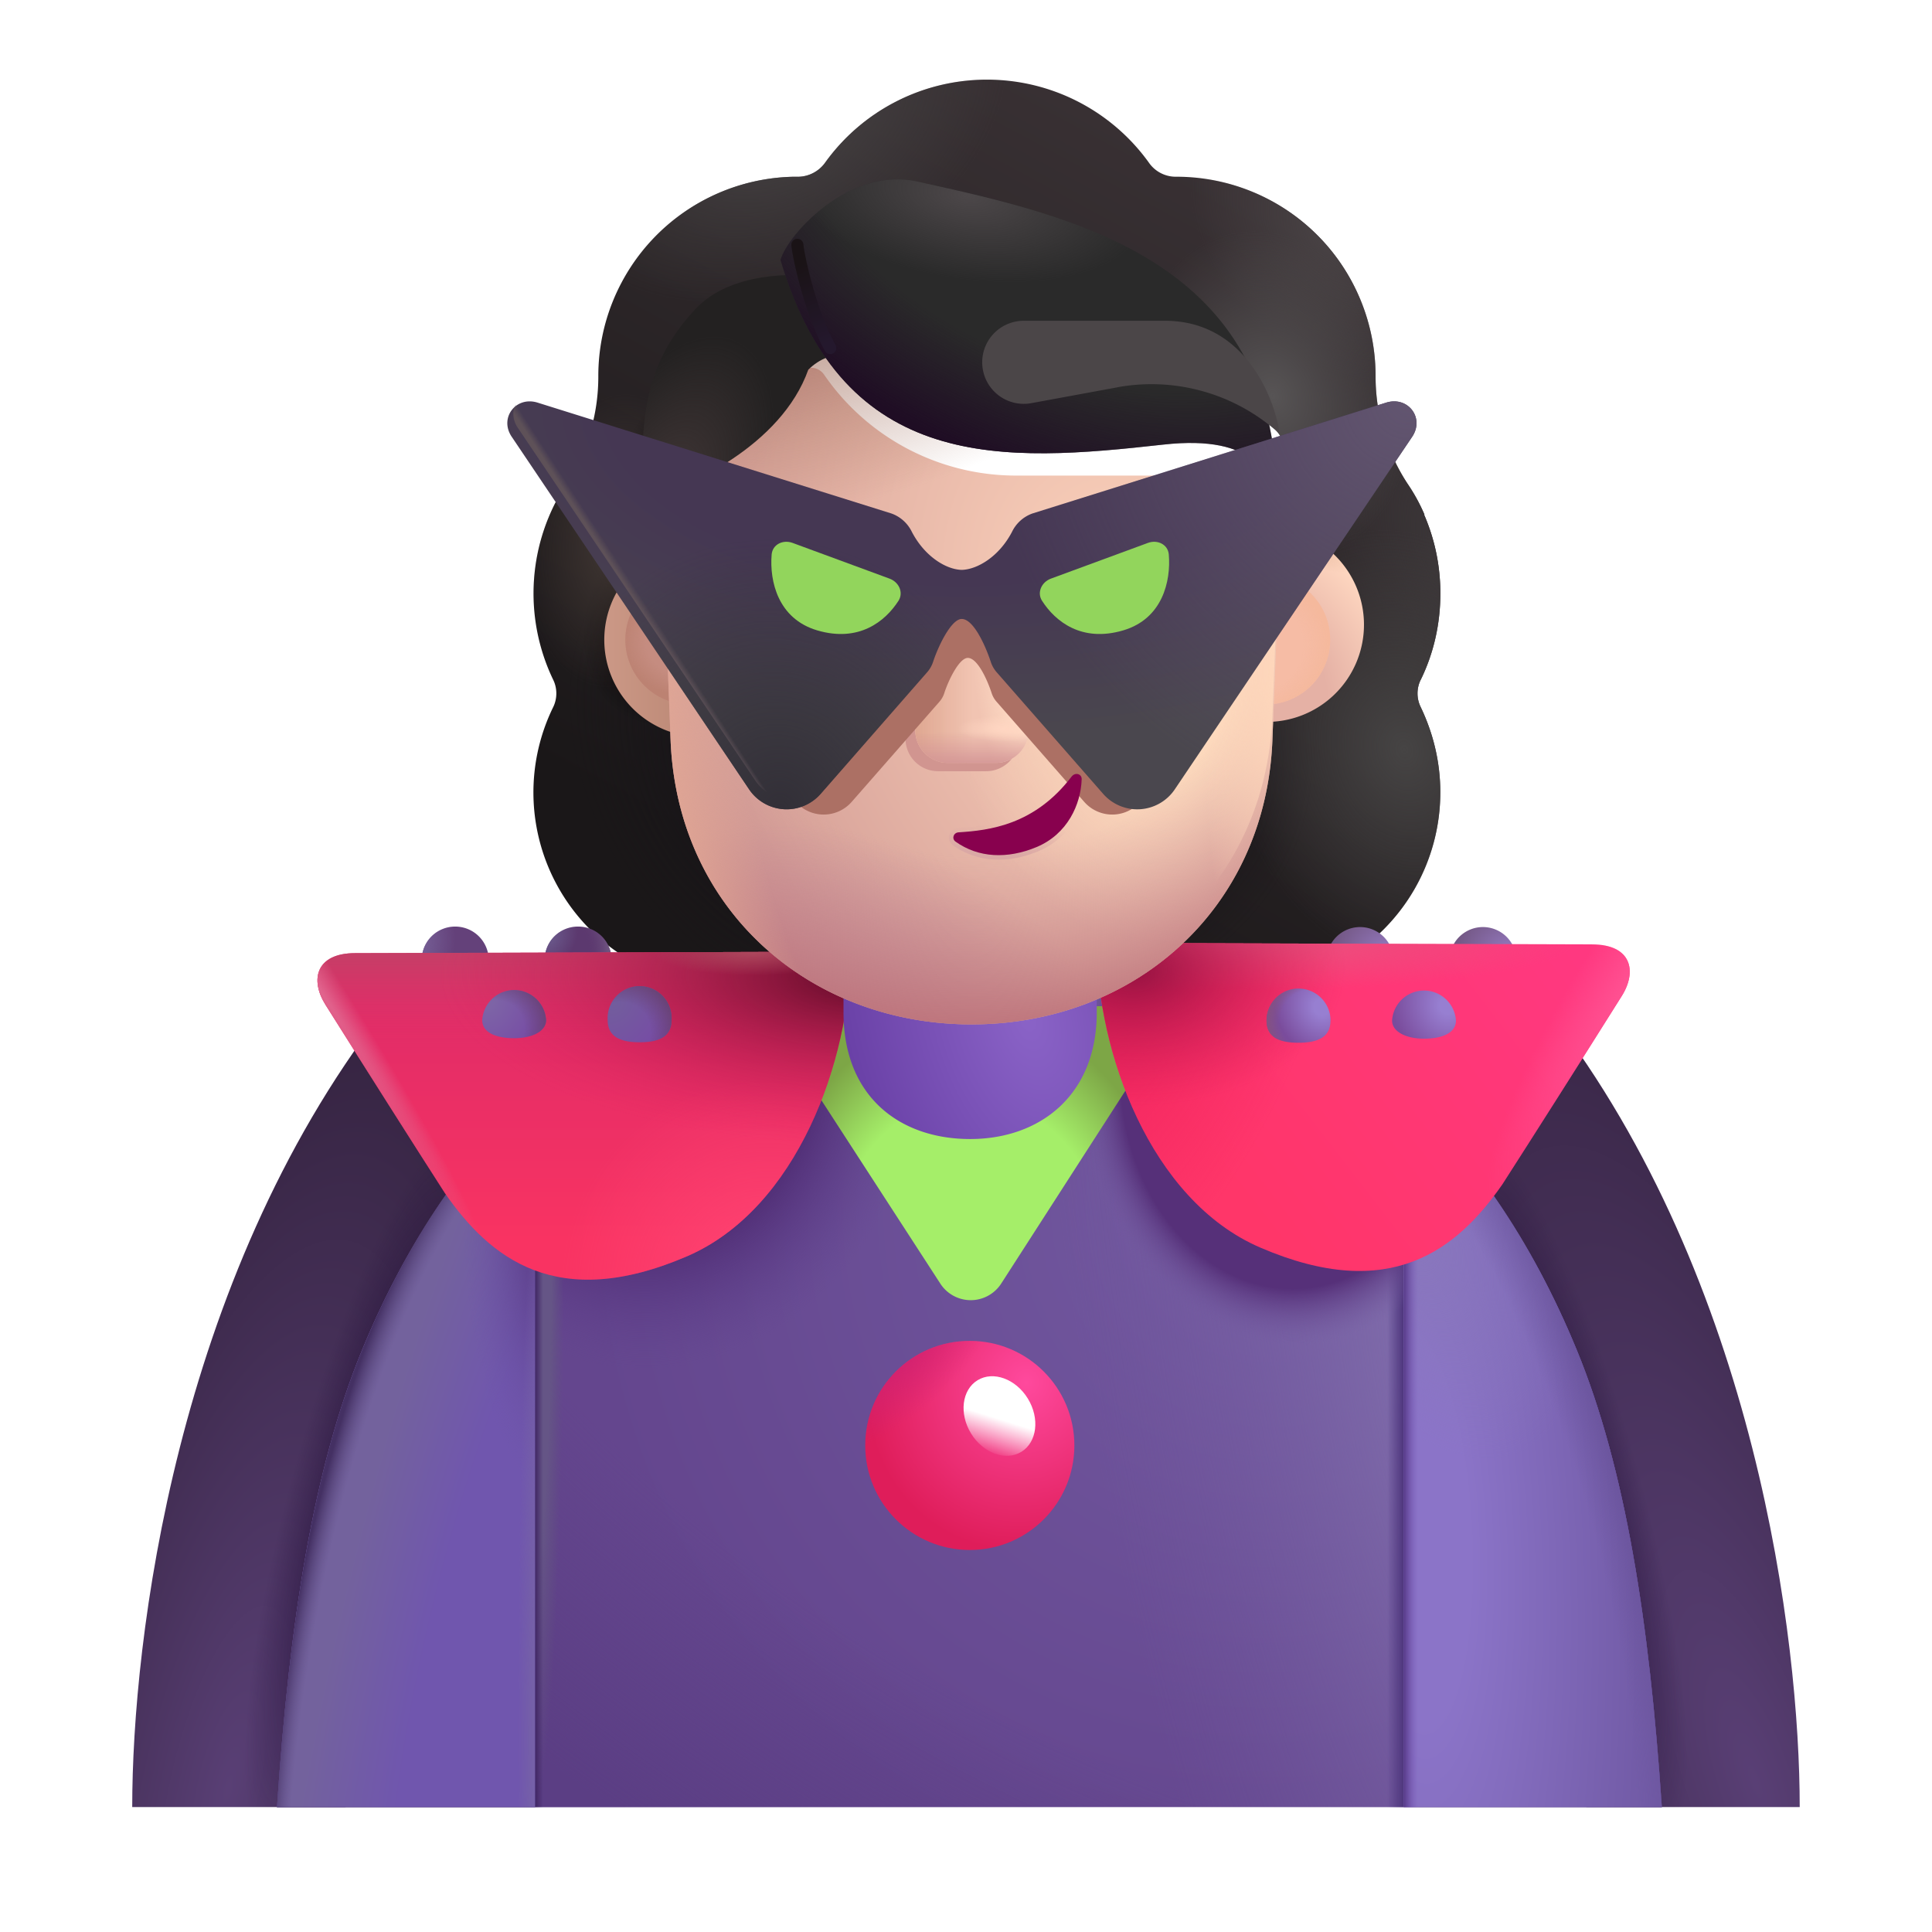 <svg xmlns="http://www.w3.org/2000/svg" fill="none" viewBox="0 0 32 32"><g fill-rule="evenodd" clip-rule="evenodd" filter="url(#svg-6367ac63-94ee-4c87-bd70-f080c702b982-a)"><path fill="url(#svg-967bfc7f-d385-4f42-b718-7fc6f9f28216-b)" d="M23.283 12.007c.213-.436.324-.921.324-1.427 0-.468-.096-.906-.269-1.306h.006a3 3 0 0 0-.281-.513l-.002-.003a3.24 3.24 0 0 1-.527-1.77v-.011a3.3 3.3 0 0 0-3.299-3.3.54.54 0 0 1-.455-.232 3.3 3.3 0 0 0-2.682-1.376 3.3 3.3 0 0 0-2.682 1.376.56.56 0 0 1-.455.233h-.085A3.3 3.3 0 0 0 9.66 6.978v.01a3.24 3.24 0 0 1-.526 1.771l-.002.004a3.3 3.3 0 0 0-.22 3.245c.07.141.07.313 0 .455a3.213 3.213 0 0 0 2.894 4.625h8.582a3.213 3.213 0 0 0 3.218-3.218c0-.506-.121-.982-.324-1.407a.51.51 0 0 1 0-.455m-12.26-2.673h-.012l1.198 2.356c.124 2.802 1.217 0 3.889 0s3.836 3.12 3.96.317l1.135-3.198c-.053-1.244-.955-1.332-1.136-1.332h-3.22a3.86 3.86 0 0 1-3.189-1.673.264.264 0 0 0-.461.051l-.082.194a2.3 2.3 0 0 1-1.292 1.275c-.236.123-.79.49-.81 1.439l.01.306z"/><path fill="url(#svg-640d25ad-5009-41c5-823e-1e195f486039-c)" d="M23.283 12.007c.213-.436.324-.921.324-1.427 0-.468-.096-.906-.269-1.306h.006a3 3 0 0 0-.281-.513l-.002-.003a3.24 3.24 0 0 1-.527-1.77v-.011a3.3 3.3 0 0 0-3.299-3.3.54.54 0 0 1-.455-.232 3.3 3.3 0 0 0-2.682-1.376 3.3 3.3 0 0 0-2.682 1.376.56.56 0 0 1-.455.233h-.085A3.3 3.3 0 0 0 9.66 6.978v.01a3.24 3.24 0 0 1-.526 1.771l-.002.004a3.3 3.3 0 0 0-.22 3.245c.07.141.07.313 0 .455a3.213 3.213 0 0 0 2.894 4.625h8.582a3.213 3.213 0 0 0 3.218-3.218c0-.506-.121-.982-.324-1.407a.51.51 0 0 1 0-.455m-12.26-2.673h-.012l1.198 2.356c.124 2.802 1.217 0 3.889 0s3.836 3.12 3.96.317l1.135-3.198c-.053-1.244-.955-1.332-1.136-1.332h-3.22a3.86 3.86 0 0 1-3.189-1.673.264.264 0 0 0-.461.051l-.082.194a2.3 2.3 0 0 1-1.292 1.275c-.236.123-.79.49-.81 1.439l.01.306z"/><path fill="url(#svg-8e416828-c30f-4ca5-9a56-419a9f8c26e1-d)" d="M23.283 12.007c.213-.436.324-.921.324-1.427 0-.468-.096-.906-.269-1.306h.006a3 3 0 0 0-.281-.513l-.002-.003a3.24 3.24 0 0 1-.527-1.77v-.011a3.3 3.3 0 0 0-3.299-3.3.54.54 0 0 1-.455-.232 3.3 3.3 0 0 0-2.682-1.376 3.3 3.3 0 0 0-2.682 1.376.56.56 0 0 1-.455.233h-.085A3.3 3.3 0 0 0 9.66 6.978v.01a3.24 3.24 0 0 1-.526 1.771l-.002.004a3.3 3.3 0 0 0-.22 3.245c.07.141.07.313 0 .455a3.213 3.213 0 0 0 2.894 4.625h8.582a3.213 3.213 0 0 0 3.218-3.218c0-.506-.121-.982-.324-1.407a.51.51 0 0 1 0-.455m-12.26-2.673h-.012l1.198 2.356c.124 2.802 1.217 0 3.889 0s3.836 3.12 3.96.317l1.135-3.198c-.053-1.244-.955-1.332-1.136-1.332h-3.22a3.86 3.86 0 0 1-3.189-1.673.264.264 0 0 0-.461.051l-.082.194a2.3 2.3 0 0 1-1.292 1.275c-.236.123-.79.49-.81 1.439l.01.306z"/><path fill="url(#svg-e4cb7f2d-4c6e-491a-a898-ad31831cba00-e)" d="M23.283 12.007c.213-.436.324-.921.324-1.427 0-.468-.096-.906-.269-1.306h.006a3 3 0 0 0-.281-.513l-.002-.003a3.24 3.24 0 0 1-.527-1.77v-.011a3.3 3.3 0 0 0-3.299-3.3.54.54 0 0 1-.455-.232 3.3 3.3 0 0 0-2.682-1.376 3.3 3.3 0 0 0-2.682 1.376.56.56 0 0 1-.455.233h-.085A3.3 3.3 0 0 0 9.66 6.978v.01a3.24 3.24 0 0 1-.526 1.771l-.002.004a3.3 3.3 0 0 0-.22 3.245c.07.141.07.313 0 .455a3.213 3.213 0 0 0 2.894 4.625h8.582a3.213 3.213 0 0 0 3.218-3.218c0-.506-.121-.982-.324-1.407a.51.51 0 0 1 0-.455m-12.26-2.673h-.012l1.198 2.356c.124 2.802 1.217 0 3.889 0s3.836 3.12 3.96.317l1.135-3.198c-.053-1.244-.955-1.332-1.136-1.332h-3.22a3.86 3.86 0 0 1-3.189-1.673.264.264 0 0 0-.461.051l-.082.194a2.3 2.3 0 0 1-1.292 1.275c-.236.123-.79.49-.81 1.439l.01.306z"/><path fill="url(#svg-8a4e2e2b-da76-4a17-8fc8-aaf531e33ed0-f)" d="M23.283 12.007c.213-.436.324-.921.324-1.427 0-.468-.096-.906-.269-1.306h.006a3 3 0 0 0-.281-.513l-.002-.003a3.24 3.24 0 0 1-.527-1.77v-.011a3.3 3.3 0 0 0-3.299-3.3.54.54 0 0 1-.455-.232 3.3 3.3 0 0 0-2.682-1.376 3.3 3.3 0 0 0-2.682 1.376.56.56 0 0 1-.455.233h-.085A3.3 3.3 0 0 0 9.66 6.978v.01a3.24 3.24 0 0 1-.526 1.771l-.002.004a3.3 3.3 0 0 0-.22 3.245c.07.141.07.313 0 .455a3.213 3.213 0 0 0 2.894 4.625h8.582a3.213 3.213 0 0 0 3.218-3.218c0-.506-.121-.982-.324-1.407a.51.51 0 0 1 0-.455m-12.26-2.673h-.012l1.198 2.356c.124 2.802 1.217 0 3.889 0s3.836 3.12 3.96.317l1.135-3.198c-.053-1.244-.955-1.332-1.136-1.332h-3.22a3.86 3.86 0 0 1-3.189-1.673.264.264 0 0 0-.461.051l-.082.194a2.3 2.3 0 0 1-1.292 1.275c-.236.123-.79.49-.81 1.439l.01.306z"/><path fill="url(#svg-aad7313b-48b6-4830-94da-ede4d55d464d-g)" d="M23.283 12.007c.213-.436.324-.921.324-1.427 0-.468-.096-.906-.269-1.306h.006a3 3 0 0 0-.281-.513l-.002-.003a3.24 3.24 0 0 1-.527-1.77v-.011a3.3 3.3 0 0 0-3.299-3.3.54.54 0 0 1-.455-.232 3.3 3.3 0 0 0-2.682-1.376 3.3 3.3 0 0 0-2.682 1.376.56.56 0 0 1-.455.233h-.085A3.3 3.3 0 0 0 9.66 6.978v.01a3.24 3.24 0 0 1-.526 1.771l-.002.004a3.3 3.3 0 0 0-.22 3.245c.07.141.07.313 0 .455a3.213 3.213 0 0 0 2.894 4.625h8.582a3.213 3.213 0 0 0 3.218-3.218c0-.506-.121-.982-.324-1.407a.51.51 0 0 1 0-.455m-12.26-2.673h-.012l1.198 2.356c.124 2.802 1.217 0 3.889 0s3.836 3.12 3.96.317l1.135-3.198c-.053-1.244-.955-1.332-1.136-1.332h-3.22a3.86 3.86 0 0 1-3.189-1.673.264.264 0 0 0-.461.051l-.082.194a2.3 2.3 0 0 1-1.292 1.275c-.236.123-.79.49-.81 1.439l.01.306z"/><path fill="url(#svg-df98a41f-4c95-474f-9874-7f3c64b8bcb6-h)" d="M23.283 12.007c.213-.436.324-.921.324-1.427 0-.468-.096-.906-.269-1.306h.006a3 3 0 0 0-.281-.513l-.002-.003a3.24 3.24 0 0 1-.527-1.77v-.011a3.3 3.3 0 0 0-3.299-3.3.54.54 0 0 1-.455-.232 3.3 3.3 0 0 0-2.682-1.376 3.3 3.3 0 0 0-2.682 1.376.56.56 0 0 1-.455.233h-.085A3.3 3.3 0 0 0 9.66 6.978v.01a3.24 3.24 0 0 1-.526 1.771l-.002.004a3.3 3.3 0 0 0-.22 3.245c.07.141.07.313 0 .455a3.213 3.213 0 0 0 2.894 4.625h8.582a3.213 3.213 0 0 0 3.218-3.218c0-.506-.121-.982-.324-1.407a.51.51 0 0 1 0-.455m-12.26-2.673h-.012l1.198 2.356c.124 2.802 1.217 0 3.889 0s3.836 3.12 3.96.317l1.135-3.198c-.053-1.244-.955-1.332-1.136-1.332h-3.22a3.86 3.86 0 0 1-3.189-1.673.264.264 0 0 0-.461.051l-.082.194a2.3 2.3 0 0 1-1.292 1.275c-.236.123-.79.49-.81 1.439l.01.306z"/><path fill="url(#svg-cbe2eefb-ee5b-4aa8-b677-e339b206f100-i)" d="M23.283 12.007c.213-.436.324-.921.324-1.427 0-.468-.096-.906-.269-1.306h.006a3 3 0 0 0-.281-.513l-.002-.003a3.24 3.24 0 0 1-.527-1.77v-.011a3.3 3.3 0 0 0-3.299-3.3.54.54 0 0 1-.455-.232 3.3 3.3 0 0 0-2.682-1.376 3.3 3.3 0 0 0-2.682 1.376.56.56 0 0 1-.455.233h-.085A3.3 3.3 0 0 0 9.66 6.978v.01a3.24 3.24 0 0 1-.526 1.771l-.002.004a3.3 3.3 0 0 0-.22 3.245c.07.141.07.313 0 .455a3.213 3.213 0 0 0 2.894 4.625h8.582a3.213 3.213 0 0 0 3.218-3.218c0-.506-.121-.982-.324-1.407a.51.51 0 0 1 0-.455m-12.26-2.673h-.012l1.198 2.356c.124 2.802 1.217 0 3.889 0s3.836 3.12 3.96.317l1.135-3.198c-.053-1.244-.955-1.332-1.136-1.332h-3.22a3.86 3.86 0 0 1-3.189-1.673.264.264 0 0 0-.461.051l-.082.194a2.3 2.3 0 0 1-1.292 1.275c-.236.123-.79.49-.81 1.439l.01.306z"/><path fill="url(#svg-0dd6e76c-043b-4a0b-bfce-d43f2fa4b473-j)" d="M23.283 12.007c.213-.436.324-.921.324-1.427 0-.468-.096-.906-.269-1.306h.006a3 3 0 0 0-.281-.513l-.002-.003a3.24 3.24 0 0 1-.527-1.77v-.011a3.3 3.3 0 0 0-3.299-3.3.54.54 0 0 1-.455-.232 3.3 3.3 0 0 0-2.682-1.376 3.3 3.3 0 0 0-2.682 1.376.56.56 0 0 1-.455.233h-.085A3.3 3.3 0 0 0 9.66 6.978v.01a3.24 3.24 0 0 1-.526 1.771l-.002.004a3.3 3.3 0 0 0-.22 3.245c.07.141.07.313 0 .455a3.213 3.213 0 0 0 2.894 4.625h8.582a3.213 3.213 0 0 0 3.218-3.218c0-.506-.121-.982-.324-1.407a.51.51 0 0 1 0-.455m-12.26-2.673h-.012l1.198 2.356c.124 2.802 1.217 0 3.889 0s3.836 3.12 3.96.317l1.135-3.198c-.053-1.244-.955-1.332-1.136-1.332h-3.22a3.86 3.86 0 0 1-3.189-1.673.264.264 0 0 0-.461.051l-.082.194a2.3 2.3 0 0 1-1.292 1.275c-.236.123-.79.49-.81 1.439l.01.306z"/><path fill="url(#svg-276ab17d-8f3f-46d2-96a9-ff257fa651ea-k)" d="M23.283 12.007c.213-.436.324-.921.324-1.427 0-.468-.096-.906-.269-1.306h.006a3 3 0 0 0-.281-.513l-.002-.003a3.24 3.24 0 0 1-.527-1.77v-.011a3.3 3.3 0 0 0-3.299-3.3.54.54 0 0 1-.455-.232 3.3 3.3 0 0 0-2.682-1.376 3.3 3.3 0 0 0-2.682 1.376.56.56 0 0 1-.455.233h-.085A3.3 3.3 0 0 0 9.66 6.978v.01a3.24 3.24 0 0 1-.526 1.771l-.002.004a3.3 3.3 0 0 0-.22 3.245c.07.141.07.313 0 .455a3.213 3.213 0 0 0 2.894 4.625h8.582a3.213 3.213 0 0 0 3.218-3.218c0-.506-.121-.982-.324-1.407a.51.51 0 0 1 0-.455m-12.26-2.673h-.012l1.198 2.356c.124 2.802 1.217 0 3.889 0s3.836 3.12 3.96.317l1.135-3.198c-.053-1.244-.955-1.332-1.136-1.332h-3.22a3.86 3.86 0 0 1-3.189-1.673.264.264 0 0 0-.461.051l-.082.194a2.3 2.3 0 0 1-1.292 1.275c-.236.123-.79.49-.81 1.439l.01.306z"/><path fill="url(#svg-67bbb8c7-d5fb-4b51-b9e2-854b6ebe20a1-l)" d="M23.283 12.007c.213-.436.324-.921.324-1.427 0-.468-.096-.906-.269-1.306h.006a3 3 0 0 0-.281-.513l-.002-.003a3.24 3.24 0 0 1-.527-1.77v-.011a3.3 3.3 0 0 0-3.299-3.3.54.54 0 0 1-.455-.232 3.3 3.3 0 0 0-2.682-1.376 3.3 3.3 0 0 0-2.682 1.376.56.56 0 0 1-.455.233h-.085A3.3 3.3 0 0 0 9.66 6.978v.01a3.24 3.24 0 0 1-.526 1.771l-.002.004a3.3 3.3 0 0 0-.22 3.245c.07.141.07.313 0 .455a3.213 3.213 0 0 0 2.894 4.625h8.582a3.213 3.213 0 0 0 3.218-3.218c0-.506-.121-.982-.324-1.407a.51.51 0 0 1 0-.455m-12.26-2.673h-.012l1.198 2.356c.124 2.802 1.217 0 3.889 0s3.836 3.12 3.96.317l1.135-3.198c-.053-1.244-.955-1.332-1.136-1.332h-3.22a3.86 3.86 0 0 1-3.189-1.673.264.264 0 0 0-.461.051l-.082.194a2.3 2.3 0 0 1-1.292 1.275c-.236.123-.79.49-.81 1.439l.01.306z"/></g><g filter="url(#svg-bc8b0c1c-57f4-4fea-99e3-1c02b25ff8ac-m)"><path fill="url(#svg-0fd40188-64a6-415b-96cb-2dafd10dc48f-n)" d="M1.99 29.931h3.532l4.25-8.75-3.648-4.398C2.709 21.22 1.99 27.166 1.99 29.93"/><path fill="url(#svg-587ac873-e686-4d65-8671-66e3a960b4a9-o)" d="M1.99 29.931h3.532l4.25-8.75-3.648-4.398C2.709 21.22 1.99 27.166 1.99 29.93"/></g><g filter="url(#svg-59f0e3ea-4f26-41b7-8e97-a31cb17b3e21-p)"><path fill="url(#svg-f09cd773-a035-4165-8158-4600221e1614-q)" d="M30.01 29.931h-3.532l-4.25-8.75 3.648-4.398c3.415 4.437 4.133 10.383 4.133 13.148"/><path fill="url(#svg-2c7452d7-1f0f-464c-b276-baad827a27e3-r)" d="M30.01 29.931h-3.532l-4.25-8.75 3.648-4.398c3.415 4.437 4.133 10.383 4.133 13.148"/></g><path fill="url(#svg-f3271b91-3eab-4cb3-990c-3da1580a93c8-s)" d="M4.588 29.931h22.937c-.205-3.069-.605-5.613-1.406-7.563-2.444-5.955-7.159-6.625-10.062-6.484-2.904-.141-7.618.529-10.063 6.484-.8 1.95-1.2 4.494-1.406 7.563"/><path fill="url(#svg-60d6401f-f102-4fc4-94ad-2f44ef0b6509-t)" d="M4.588 29.931h22.937c-.205-3.069-.605-5.613-1.406-7.563-2.444-5.955-7.159-6.625-10.062-6.484-2.904-.141-7.618.529-10.063 6.484-.8 1.95-1.2 4.494-1.406 7.563"/><path fill="url(#svg-e43113d3-9d0b-4cac-9143-0ea03a35ae63-u)" d="M4.588 29.931h22.937c-.205-3.069-.605-5.613-1.406-7.563-2.444-5.955-7.159-6.625-10.062-6.484-2.904-.141-7.618.529-10.063 6.484-.8 1.95-1.2 4.494-1.406 7.563"/><path fill="url(#svg-a903809e-f89e-4092-831b-0109f91d282d-v)" d="M4.588 29.931h22.937c-.205-3.069-.605-5.613-1.406-7.563-2.444-5.955-7.159-6.625-10.062-6.484-2.904-.141-7.618.529-10.063 6.484-.8 1.95-1.2 4.494-1.406 7.563"/><path fill="url(#svg-e29173a3-e9c5-4588-b22c-79a00a431f63-w)" d="M4.588 29.931h22.937c-.205-3.069-.605-5.613-1.406-7.563-2.444-5.955-7.159-6.625-10.062-6.484-2.904-.141-7.618.529-10.063 6.484-.8 1.95-1.2 4.494-1.406 7.563"/><path fill="url(#svg-64fe996e-477d-4773-8413-ae5e4f144479-x)" d="M4.588 29.931h22.937c-.205-3.069-.605-5.613-1.406-7.563-2.444-5.955-7.159-6.625-10.062-6.484-2.904-.141-7.618.529-10.063 6.484-.8 1.95-1.2 4.494-1.406 7.563"/><path fill="url(#svg-11bb43bc-8d62-42d3-96b4-4cc324cf0e9b-y)" d="M4.588 29.931h22.937c-.205-3.069-.605-5.613-1.406-7.563-2.444-5.955-7.159-6.625-10.062-6.484-2.904-.141-7.618.529-10.063 6.484-.8 1.95-1.2 4.494-1.406 7.563"/><path fill="url(#svg-dd41f520-dcb2-47a5-96cb-4a06456482f4-z)" d="M4.588 29.931h22.937c-.205-3.069-.605-5.613-1.406-7.563-2.444-5.955-7.159-6.625-10.062-6.484-2.904-.141-7.618.529-10.063 6.484-.8 1.95-1.2 4.494-1.406 7.563"/><path fill="url(#svg-0988c7c9-8e3b-4e1f-a16d-a50a745e4456-A)" d="M23.252 18.088v11.843h4.273c-.205-3.069-.605-5.613-1.406-7.563-.772-1.881-1.77-3.268-2.867-4.28"/><path fill="url(#svg-19eea774-c22a-46e5-a8cd-00db1fc0bf5f-B)" d="M23.252 18.088v11.843h4.273c-.205-3.069-.605-5.613-1.406-7.563-.772-1.881-1.77-3.268-2.867-4.28"/><path fill="url(#svg-d5cde53e-eddc-407e-8d2a-d7261eecccfd-C)" d="M23.252 18.088v11.843h4.273c-.205-3.069-.605-5.613-1.406-7.563-.772-1.881-1.77-3.268-2.867-4.28"/><path fill="url(#svg-7fd24e21-916b-4931-9f9a-a0821ba6248e-D)" d="M23.252 18.088v11.843h4.273c-.205-3.069-.605-5.613-1.406-7.563-.772-1.881-1.77-3.268-2.867-4.28"/><path fill="url(#svg-295ff8c1-b304-442a-b979-4d417b15519d-E)" d="M8.861 18.088v11.843H4.588c.205-3.069.605-5.613 1.406-7.563.772-1.881 1.77-3.268 2.867-4.28"/><path fill="url(#svg-6025facf-801e-4714-9d0a-124a918a4424-F)" d="M8.861 18.088v11.843H4.588c.205-3.069.605-5.613 1.406-7.563.772-1.881 1.77-3.268 2.867-4.28"/><path fill="url(#svg-259065d5-25db-4968-855a-dc6cc9bd6098-G)" d="M8.861 18.088v11.843H4.588c.205-3.069.605-5.613 1.406-7.563.772-1.881 1.77-3.268 2.867-4.28"/><path fill="url(#svg-713f61b7-6daf-42a7-ada7-964f6e7c8e62-H)" d="M8.861 18.088v11.843H4.588c.205-3.069.605-5.613 1.406-7.563.772-1.881 1.77-3.268 2.867-4.28"/><path fill="url(#svg-c2dafc59-1c0a-4fc5-933d-0152c9d38969-I)" d="m15.575 21.261-2.98-4.595h6.946l-2.958 4.594a.6.6 0 0 1-1.008.001"/><path fill="url(#svg-c6161d14-8d6b-4c8c-aad4-1f8eedb97fa6-J)" d="M23.083 15.91c0 .221-.25.316-.556.316s-.555-.12-.555-.316a.555.555 0 1 1 1.11 0"/><path fill="url(#svg-2de8eabe-c217-4fac-999b-2c26849e3056-K)" d="M25.118 15.91c0 .221-.249.316-.555.316s-.556-.12-.556-.316a.555.555 0 0 1 1.11 0"/><g filter="url(#svg-96883719-b396-4cd3-8143-372fb5fe7433-L)"><path fill="url(#svg-b26dc89f-24f3-444a-b8ad-1e982d919dba-M)" d="M24.635 19.865c-.75 1.082-1.856 1.976-4.008 1.05-1.836-.788-2.711-3.268-2.711-5.046l8.203.023c.652 0 .752.442.492.856-.646 1.03-1.519 2.405-1.976 3.117"/><path fill="url(#svg-98d3898b-fe88-416c-8bb5-8340f10bdcfc-N)" d="M24.635 19.865c-.75 1.082-1.856 1.976-4.008 1.05-1.836-.788-2.711-3.268-2.711-5.046l8.203.023c.652 0 .752.442.492.856-.646 1.03-1.519 2.405-1.976 3.117"/><path fill="url(#svg-a4bc7957-5dd6-402e-8a8d-e132dcfee56f-O)" d="M24.635 19.865c-.75 1.082-1.856 1.976-4.008 1.05-1.836-.788-2.711-3.268-2.711-5.046l8.203.023c.652 0 .752.442.492.856-.646 1.03-1.519 2.405-1.976 3.117"/><path fill="url(#svg-ae6bb4d7-cbcc-4ddd-9d73-41949a76382e-P)" d="M24.635 19.865c-.75 1.082-1.856 1.976-4.008 1.05-1.836-.788-2.711-3.268-2.711-5.046l8.203.023c.652 0 .752.442.492.856-.646 1.03-1.519 2.405-1.976 3.117"/><path fill="url(#svg-3b6d210e-719e-487d-8b72-e57635343c42-Q)" d="M24.635 19.865c-.75 1.082-1.856 1.976-4.008 1.05-1.836-.788-2.711-3.268-2.711-5.046l8.203.023c.652 0 .752.442.492.856-.646 1.03-1.519 2.405-1.976 3.117"/></g><path fill="#5C396F" d="M9.02 15.902c0 .222.248.316.555.316.306 0 .555-.119.555-.316a.555.555 0 0 0-1.11 0"/><path fill="url(#svg-548ce8c8-8c64-407b-b2c2-7ded0470ab7f-R)" d="M9.02 15.902c0 .222.248.316.555.316.306 0 .555-.119.555-.316a.555.555 0 0 0-1.11 0"/><path fill="url(#svg-b4a5c45c-ac5b-4251-926f-a839f8339ad3-S)" d="M9.02 15.902c0 .222.248.316.555.316.306 0 .555-.119.555-.316a.555.555 0 0 0-1.11 0"/><path fill="#64417A" d="M6.984 15.902c0 .222.249.316.556.316.306 0 .555-.119.555-.316a.555.555 0 0 0-1.11 0"/><path fill="url(#svg-e8d50391-57bd-4cda-9a6b-849b8024f8d8-T)" d="M6.984 15.902c0 .222.249.316.556.316.306 0 .555-.119.555-.316a.555.555 0 0 0-1.11 0"/><g filter="url(#svg-3e72400f-4bcc-484b-80fa-b1219c6a2fa3-U)"><path fill="url(#svg-d36b01af-cfbf-4759-80c6-aec90d333437-V)" d="M7.467 19.859c.75 1.082 1.856 1.976 4.008 1.051 1.836-.789 2.711-3.269 2.711-5.047l-8.203.024c-.652 0-.752.441-.492.855.646 1.03 1.519 2.406 1.976 3.117"/><path fill="url(#svg-d796c881-7551-49aa-ab82-57a7b5d7a7c8-W)" d="M7.467 19.859c.75 1.082 1.856 1.976 4.008 1.051 1.836-.789 2.711-3.269 2.711-5.047l-8.203.024c-.652 0-.752.441-.492.855.646 1.03 1.519 2.406 1.976 3.117"/><path fill="url(#svg-bb643271-810b-4415-82b7-353d5d027221-X)" d="M7.467 19.859c.75 1.082 1.856 1.976 4.008 1.051 1.836-.789 2.711-3.269 2.711-5.047l-8.203.024c-.652 0-.752.441-.492.855.646 1.03 1.519 2.406 1.976 3.117"/><path fill="url(#svg-14367907-8e0d-4925-bca3-8cc7dd29ab9e-Y)" d="M7.467 19.859c.75 1.082 1.856 1.976 4.008 1.051 1.836-.789 2.711-3.269 2.711-5.047l-8.203.024c-.652 0-.752.441-.492.855.646 1.03 1.519 2.406 1.976 3.117"/><path fill="url(#svg-15751ce5-ee7a-47bc-a7fe-c94a6fdc2a0a-Z)" d="M7.467 19.859c.75 1.082 1.856 1.976 4.008 1.051 1.836-.789 2.711-3.269 2.711-5.047l-8.203.024c-.652 0-.752.441-.492.855.646 1.03 1.519 2.406 1.976 3.117"/><path fill="url(#svg-878f9053-07e2-45d4-b8a7-41b39fb01344-aa)" d="M7.467 19.859c.75 1.082 1.856 1.976 4.008 1.051 1.836-.789 2.711-3.269 2.711-5.047l-8.203.024c-.652 0-.752.441-.492.855.646 1.03 1.519 2.406 1.976 3.117"/></g><g filter="url(#svg-6c41d0e5-cfc3-471e-b579-a6bdb1b3b4c5-ab)"><path fill="url(#svg-53d4d530-4150-464a-8b67-549602220247-ac)" d="M13.971 15.02a2.097 2.097 0 0 1 4.195 0v1.549c0 1.37-.94 2.097-2.098 2.097s-2.097-.696-2.097-2.097z"/></g><path fill="url(#svg-095f4f87-c708-4da3-899d-200aee806472-ad)" d="M22.037 16.904c0 .292-.237.367-.53.367-.292 0-.529-.075-.529-.367a.53.53 0 0 1 1.06 0"/><path fill="url(#svg-d268eab7-8fc5-442d-bcd7-38b6398fda18-ae)" d="M22.037 16.904c0 .292-.237.367-.53.367-.292 0-.529-.075-.529-.367a.53.53 0 0 1 1.06 0"/><path fill="url(#svg-a416177e-efe9-4a43-b189-fe79667f1c08-af)" d="M24.115 16.904c0 .21-.237.3-.53.3-.291 0-.528-.113-.528-.3a.53.53 0 0 1 1.058 0"/><path fill="url(#svg-c12448d8-ff89-4d0a-8897-8bebea140c65-ag)" d="M7.987 16.896c0 .211.237.3.53.3.291 0 .528-.112.528-.3a.53.53 0 0 0-1.058 0"/><path fill="url(#svg-a5edaa74-a31e-49c3-a8b6-73f05bc257b9-ah)" d="M7.987 16.896c0 .211.237.3.53.3.291 0 .528-.112.528-.3a.53.53 0 0 0-1.058 0"/><path fill="url(#svg-a99c76ce-f1db-4726-8cba-2b8e6166d24e-ai)" d="M10.065 16.896c0 .292.237.367.53.367.292 0 .528-.075.528-.367a.53.53 0 1 0-1.058 0"/><path fill="url(#svg-1eb4b5a8-eb76-4ee8-b73a-b74434a3667e-aj)" d="M10.065 16.896c0 .292.237.367.53.367.292 0 .528-.075.528-.367a.53.53 0 1 0-1.058 0"/><g filter="url(#svg-7aac9ef3-5993-41e3-8e0a-5e860f84174d-ak)"><circle cx="16.063" cy="23.941" r="1.732" fill="url(#svg-a1f2ec21-510d-44bb-8f64-50f097d8e1e9-al)"/><circle cx="16.063" cy="23.941" r="1.732" fill="url(#svg-8506dd89-d3b3-4ecc-8eb0-a828bbe753bb-am)"/></g><ellipse cx="16.554" cy="23.454" fill="url(#svg-ce3fba03-d15e-48ee-b25e-5550d2ca0d7f-an)" rx=".552" ry=".695" transform="rotate(-31.445 16.554 23.454)"/><path fill="url(#svg-ce1bbc29-81d6-4a84-b567-49ff222f3b9f-ao)" d="M16.453 15.487c.25.01.51.03.77.05-.26-.02-.51-.04-.77-.05"/><path fill="url(#svg-6e4e398b-0315-4e31-95c3-083f05a54a9c-ap)" d="M16.123 15.487h-.04c.1 0 .19 0 .29.01-.08-.01-.17-.01-.25-.01"/><g filter="url(#svg-4e5fd4b9-20d9-4264-a638-ac0a5b80e21f-aq)"><path fill="url(#svg-5c008267-a5df-48f4-b347-62509872410a-ar)" d="M11.412 12.206a1.61 1.61 0 1 0 0-3.218 1.61 1.61 0 0 0 0 3.218"/></g><g filter="url(#svg-d014d9ed-09e8-4353-8ca3-ffa9f6f818a7-as)"><path fill="url(#svg-da567991-7918-4dfb-b0bc-1cca1236ce62-at)" d="M20.925 12.206a1.61 1.61 0 1 0 0-3.218 1.61 1.61 0 0 0 0 3.218"/><path fill="url(#svg-3f1768ed-3599-40c3-9535-f79e8d17baac-au)" d="M20.925 12.206a1.61 1.61 0 1 0 0-3.218 1.61 1.61 0 0 0 0 3.218"/></g><g filter="url(#svg-a1c21745-f636-46cd-952f-fd29b17489d3-av)"><path fill="#F6BCA5" d="M20.925 11.67a1.074 1.074 0 1 0 0-2.147 1.074 1.074 0 0 0 0 2.148"/><path fill="url(#svg-84b81090-911a-4aeb-95ab-13f54ac94cab-aw)" d="M20.925 11.67a1.074 1.074 0 1 0 0-2.147 1.074 1.074 0 0 0 0 2.148"/></g><g filter="url(#svg-b15b721c-ff5b-48f7-8d4b-e913553d4313-ax)"><path fill="#C58C80" d="M11.432 11.67a1.074 1.074 0 1 0 0-2.147 1.074 1.074 0 0 0 0 2.148"/><path fill="url(#svg-26393d88-7f49-4327-953e-d3cee5d032b5-ay)" d="M11.432 11.67a1.074 1.074 0 1 0 0-2.147 1.074 1.074 0 0 0 0 2.148"/></g><g filter="url(#svg-8556e893-83cb-4a34-9ac9-b569ae7fadfe-az)"><path fill="url(#svg-acee131d-4c9c-4a11-8bb0-bf983105652b-aA)" d="M11.01 9.334h.013l-.01-.265-.01-.306c.02-.949.574-1.316.81-1.439l.051-.02.051-.02a2.3 2.3 0 0 0 1.19-1.235l.082-.194a.264.264 0 0 1 .461-.051 3.86 3.86 0 0 0 3.19 1.673h3.22c.18 0 1.082.088 1.136 1.332l-.12 3.074c-.123 2.802-2.311 4.684-4.982 4.684s-4.86-1.882-4.984-4.684z"/><path fill="url(#svg-4c3a8198-8300-4159-9116-638dde23e788-aB)" d="M11.01 9.334h.013l-.01-.265-.01-.306c.02-.949.574-1.316.81-1.439l.051-.02.051-.02a2.3 2.3 0 0 0 1.19-1.235l.082-.194a.264.264 0 0 1 .461-.051 3.86 3.86 0 0 0 3.19 1.673h3.22c.18 0 1.082.088 1.136 1.332l-.12 3.074c-.123 2.802-2.311 4.684-4.982 4.684s-4.86-1.882-4.984-4.684z"/><path fill="url(#svg-bd2eeb59-a6e3-4c07-b3ed-b97fe7064c4e-aC)" d="M11.01 9.334h.013l-.01-.265-.01-.306c.02-.949.574-1.316.81-1.439l.051-.02.051-.02a2.3 2.3 0 0 0 1.19-1.235l.082-.194a.264.264 0 0 1 .461-.051 3.86 3.86 0 0 0 3.19 1.673h3.22c.18 0 1.082.088 1.136 1.332l-.12 3.074c-.123 2.802-2.311 4.684-4.982 4.684s-4.86-1.882-4.984-4.684z"/><path fill="url(#svg-23f910dd-a4e4-4400-b511-47971041d927-aD)" d="M11.01 9.334h.013l-.01-.265-.01-.306c.02-.949.574-1.316.81-1.439l.051-.02.051-.02a2.3 2.3 0 0 0 1.19-1.235l.082-.194a.264.264 0 0 1 .461-.051 3.86 3.86 0 0 0 3.19 1.673h3.22c.18 0 1.082.088 1.136 1.332l-.12 3.074c-.123 2.802-2.311 4.684-4.982 4.684s-4.86-1.882-4.984-4.684z"/><path fill="url(#svg-816febbe-9a16-466f-b270-12293ff9e019-aE)" d="M11.01 9.334h.013l-.01-.265-.01-.306c.02-.949.574-1.316.81-1.439l.051-.02.051-.02a2.3 2.3 0 0 0 1.19-1.235l.082-.194a.264.264 0 0 1 .461-.051 3.86 3.86 0 0 0 3.19 1.673h3.22c.18 0 1.082.088 1.136 1.332l-.12 3.074c-.123 2.802-2.311 4.684-4.982 4.684s-4.86-1.882-4.984-4.684z"/><path fill="url(#svg-66734c63-65eb-4a08-9560-ed92aa46afeb-aF)" d="M11.01 9.334h.013l-.01-.265-.01-.306c.02-.949.574-1.316.81-1.439l.051-.02.051-.02a2.3 2.3 0 0 0 1.19-1.235l.082-.194a.264.264 0 0 1 .461-.051 3.86 3.86 0 0 0 3.19 1.673h3.22c.18 0 1.082.088 1.136 1.332l-.12 3.074c-.123 2.802-2.311 4.684-4.982 4.684s-4.86-1.882-4.984-4.684z"/><path fill="url(#svg-ac9570f0-0a16-4c32-8cc5-83de8c5eb38a-aG)" d="M11.01 9.334h.013l-.01-.265-.01-.306c.02-.949.574-1.316.81-1.439l.051-.02.051-.02a2.3 2.3 0 0 0 1.19-1.235l.082-.194a.264.264 0 0 1 .461-.051 3.86 3.86 0 0 0 3.19 1.673h3.22c.18 0 1.082.088 1.136 1.332l-.12 3.074c-.123 2.802-2.311 4.684-4.982 4.684s-4.86-1.882-4.984-4.684z"/></g><path fill="url(#svg-8b727e22-033c-4e79-8906-7d8ff75b491e-aH)" d="M11.01 9.334h.013l-.01-.265-.01-.306c.02-.949.574-1.316.81-1.439l.051-.02.051-.02a2.3 2.3 0 0 0 1.19-1.235l.082-.194a.264.264 0 0 1 .461-.051 3.86 3.86 0 0 0 3.19 1.673h3.22c.18 0 1.082.088 1.136 1.332l-.12 3.074c-.123 2.802-2.311 4.684-4.982 4.684s-4.86-1.882-4.984-4.684z"/><path fill="url(#svg-128898da-e127-4c27-a8c8-3f18e8123555-aI)" d="M11.01 9.334h.013l-.01-.265-.01-.306c.02-.949.574-1.316.81-1.439l.051-.02.051-.02a2.3 2.3 0 0 0 1.19-1.235l.082-.194a.264.264 0 0 1 .461-.051 3.86 3.86 0 0 0 3.19 1.673h3.22c.18 0 1.082.088 1.136 1.332l-.12 3.074c-.123 2.802-2.311 4.684-4.982 4.684s-4.86-1.882-4.984-4.684z"/><g filter="url(#svg-4db4d0a0-f5ce-4f5c-85ad-e22df4530127-aJ)"><path fill="#D19590" d="m15.706 10.374-.684 1.7a.54.54 0 0 0 .52.7h.787a.54.54 0 0 0 .52-.7l-.531-1.7c-.114-.376-.493-.376-.613 0"/></g><g filter="url(#svg-f885b16e-d94f-4955-8ae7-01ddc527ae3c-aK)"><path fill="#F1C4B2" d="m15.716 10.236-.532 1.7a.54.54 0 0 0 .52.7h.787c.369 0 .63-.356.52-.7l-.53-1.7c-.115-.377-.646-.377-.765 0"/><path fill="url(#svg-db84acff-845d-4dd2-9679-87a322058692-aL)" d="m15.716 10.236-.532 1.7a.54.54 0 0 0 .52.7h.787c.369 0 .63-.356.52-.7l-.53-1.7c-.115-.377-.646-.377-.765 0"/><path fill="url(#svg-b5625dda-856a-4c23-a6ba-70645a044209-aM)" d="m15.716 10.236-.532 1.7a.54.54 0 0 0 .52.7h.787c.369 0 .63-.356.52-.7l-.53-1.7c-.115-.377-.646-.377-.765 0"/><path fill="url(#svg-8dc87f98-3a78-4d4f-a37a-e8b635ee16bc-aN)" d="m15.716 10.236-.532 1.7a.54.54 0 0 0 .52.7h.787c.369 0 .63-.356.52-.7l-.53-1.7c-.115-.377-.646-.377-.765 0"/><path fill="url(#svg-dcd9b1c9-b883-4b72-a6d3-4221ea03de76-aO)" d="m15.716 10.236-.532 1.7a.54.54 0 0 0 .52.7h.787c.369 0 .63-.356.52-.7l-.53-1.7c-.115-.377-.646-.377-.765 0"/></g><g filter="url(#svg-49b9079f-c1f5-4f9c-af6b-01254cdd9e3a-aP)"><path fill="#232121" d="M11.029 4.609c.566-.6 1.636-.6 2.13-.511l.396 1.29c-.252-.039-.478.05-.667.235-.449 1.26-1.99 1.956-2.704 2.145-.148-1.491.109-2.38.845-3.16"/><path fill="url(#svg-7c38d0a5-303e-4768-85b5-9ce108c658f3-aQ)" d="M11.029 4.609c.566-.6 1.636-.6 2.13-.511l.396 1.29c-.252-.039-.478.05-.667.235-.449 1.26-1.99 1.956-2.704 2.145-.148-1.491.109-2.38.845-3.16"/></g><g filter="url(#svg-7bb51703-32cd-4398-9460-d9ae360f3aa4-aR)"><path fill="#2A2A2A" d="M15.495 2.806c-1.133-.25-2.15.88-2.267 1.3 1.051 3.544 3.713 3.35 6.34 3.058 1.572-.175 1.743.542 1.877.889 0-3.933-3.344-4.671-5.922-5.24z"/><path fill="url(#svg-32b9fb93-69c2-442b-ba50-8e8c68255122-aS)" d="M15.495 2.806c-1.133-.25-2.15.88-2.267 1.3 1.051 3.544 3.713 3.35 6.34 3.058 1.572-.175 1.743.542 1.877.889 0-3.933-3.344-4.671-5.922-5.24z"/><path fill="url(#svg-8ed69961-1a40-45d7-a047-2b478311e055-aT)" d="M15.495 2.806c-1.133-.25-2.15.88-2.267 1.3 1.051 3.544 3.713 3.35 6.34 3.058 1.572-.175 1.743.542 1.877.889 0-3.933-3.344-4.671-5.922-5.24z"/></g><g filter="url(#svg-699bb6cf-f805-42d9-842b-51c662c9d727-aU)"><path stroke="url(#svg-e08d6217-5b22-49ae-9d40-f77897534712-aV)" stroke-linecap="round" stroke-width=".2" d="M13.207 4.055c.023.243.234 1.156.544 1.71"/></g><g filter="url(#svg-8c47cd94-5e60-44b6-b39c-bb5cae26dd0d-aW)"><path fill="#4B4648" d="m18.504 6.416-1.425.262a.688.688 0 1 1-.125-1.365h2.34c1.385 0 1.843 1.395 1.9 1.872a3.15 3.15 0 0 0-2.69-.77"/></g><g filter="url(#svg-2102e43d-b2e0-4bc2-8097-38158cd24ce4-aX)"><path fill="#AC7064" d="m9.897 8.415 3.235 4.806a.617.617 0 0 0 .975.06l1.45-1.655a.4.4 0 0 0 .085-.152c.08-.24.253-.577.388-.577.154 0 .313.337.393.577a.4.4 0 0 0 .086.152l1.449 1.655a.617.617 0 0 0 .975-.06l3.235-4.806c.175-.258-.057-.559-.354-.466l-4.82 1.51a.5.5 0 0 0-.279.25c-.177.342-.275-.005-.485 0-.21-.005-.703.342-.88 0a.5.5 0 0 0-.278-.25L10.25 7.95c-.297-.093-.528.208-.354.466"/></g><g filter="url(#svg-ee72b349-67b7-4968-93a5-2d8ab0d2d187-aY)"><path fill="url(#svg-b6907741-0cc3-46cb-9478-8842203e7689-aZ)" d="m8.576 7.085 3.932 5.84a.75.75 0 0 0 1.185.074l1.76-2.011a.5.5 0 0 0 .105-.186c.098-.291.307-.7.471-.7.188 0 .38.409.478.7a.5.5 0 0 0 .104.186l1.761 2.011a.75.75 0 0 0 1.185-.073l3.932-5.84c.212-.314-.069-.68-.43-.567L17.2 8.355a.6.6 0 0 0-.338.304c-.216.414-.578.624-.833.63-.254-.006-.61-.216-.826-.63a.6.6 0 0 0-.338-.304l-5.86-1.836c-.36-.113-.641.253-.429.566"/><path fill="url(#svg-390d36ca-698a-4532-a342-1884e864cf25-ba)" d="m8.576 7.085 3.932 5.84a.75.75 0 0 0 1.185.074l1.76-2.011a.5.5 0 0 0 .105-.186c.098-.291.307-.7.471-.7.188 0 .38.409.478.7a.5.5 0 0 0 .104.186l1.761 2.011a.75.75 0 0 0 1.185-.073l3.932-5.84c.212-.314-.069-.68-.43-.567L17.2 8.355a.6.6 0 0 0-.338.304c-.216.414-.578.624-.833.63-.254-.006-.61-.216-.826-.63a.6.6 0 0 0-.338-.304l-5.86-1.836c-.36-.113-.641.253-.429.566"/><path fill="url(#svg-9355f915-2ee2-4b7c-a74e-3627ecef8ec1-bb)" d="m8.576 7.085 3.932 5.84a.75.75 0 0 0 1.185.074l1.76-2.011a.5.5 0 0 0 .105-.186c.098-.291.307-.7.471-.7.188 0 .38.409.478.7a.5.5 0 0 0 .104.186l1.761 2.011a.75.75 0 0 0 1.185-.073l3.932-5.84c.212-.314-.069-.68-.43-.567L17.2 8.355a.6.6 0 0 0-.338.304c-.216.414-.578.624-.833.63-.254-.006-.61-.216-.826-.63a.6.6 0 0 0-.338-.304l-5.86-1.836c-.36-.113-.641.253-.429.566"/></g><path fill="url(#svg-78494827-00a9-4847-83f9-2ea2c4917b3a-bc)" d="m8.576 7.085 3.932 5.84a.75.75 0 0 0 1.185.074l1.76-2.011a.5.5 0 0 0 .105-.186c.098-.291.307-.7.471-.7.188 0 .38.409.478.7a.5.5 0 0 0 .104.186l1.761 2.011a.75.75 0 0 0 1.185-.073l3.932-5.84c.212-.314-.069-.68-.43-.567L17.2 8.355a.6.6 0 0 0-.338.304c-.216.414-.578.624-.833.63-.254-.006-.61-.216-.826-.63a.6.6 0 0 0-.338-.304l-5.86-1.836c-.36-.113-.641.253-.429.566"/><g filter="url(#svg-b1cf6d44-18c2-4958-bb77-e073e26d416d-bd)"><path fill="#92D55C" d="m19.064 8.992-1.608.592c-.154.057-.235.23-.146.368.22.342.656.692 1.344.489.65-.192.792-.814.755-1.257-.014-.167-.188-.25-.345-.192"/></g><g filter="url(#svg-3cc8b966-1313-4ba5-88a4-713fe19cfe4a-be)"><path fill="#92D55C" d="m13.077 8.992 1.607.592c.155.057.236.23.147.368-.22.342-.656.692-1.345.489-.65-.192-.792-.814-.755-1.257.014-.167.188-.25.346-.192"/></g><g filter="url(#svg-11dd848b-aab2-4178-9ec9-77013535168d-bf)"><path stroke="url(#svg-1f9f8666-a838-43db-ab48-d0424ed0577b-bg)" stroke-width=".15" d="M17.75 12.861c-.614.807-1.368.893-1.872.925-.085.005-.12.104-.051.154.377.269.857.292 1.342.09.51-.213.733-.703.747-1.123.003-.092-.11-.119-.165-.046Z"/></g><path fill="#88014E" d="M17.75 12.861c-.614.807-1.368.893-1.872.925-.085.005-.12.104-.051.154.377.269.857.292 1.342.09.51-.213.733-.703.747-1.123.003-.092-.11-.119-.165-.046"/><defs><radialGradient id="svg-640d25ad-5009-41c5-823e-1e195f486039-c" cx="0" cy="0" r="1" gradientTransform="matrix(-.603 4.559 -5.695 -.754 15.796 13.098)" gradientUnits="userSpaceOnUse"><stop offset=".591" stop-color="#171418"/><stop offset="1" stop-color="#171418" stop-opacity="0"/></radialGradient><radialGradient id="svg-8e416828-c30f-4ca5-9a56-419a9f8c26e1-d" cx="0" cy="0" r="1" gradientTransform="matrix(-2.883 1.944 -2.555 -3.788 12.98 13.366)" gradientUnits="userSpaceOnUse"><stop offset=".258" stop-color="#181518"/><stop offset="1" stop-color="#181518" stop-opacity="0"/></radialGradient><radialGradient id="svg-e4cb7f2d-4c6e-491a-a898-ad31831cba00-e" cx="0" cy="0" r="1" gradientTransform="rotate(127.405 2.954 8.19)scale(2.152 1.653)" gradientUnits="userSpaceOnUse"><stop offset=".334" stop-color="#040101"/><stop offset="1" stop-color="#040101" stop-opacity="0"/></radialGradient><radialGradient id="svg-8a4e2e2b-da76-4a17-8fc8-aaf531e33ed0-f" cx="0" cy="0" r="1" gradientTransform="rotate(121.43 3.388 7.678)scale(2.475 1.743)" gradientUnits="userSpaceOnUse"><stop offset=".321" stop-color="#040002"/><stop offset="1" stop-color="#040002" stop-opacity="0"/></radialGradient><radialGradient id="svg-aad7313b-48b6-4830-94da-ede4d55d464d-g" cx="0" cy="0" r="1" gradientTransform="matrix(1.374 2.615 -3.63 1.908 12.578 2.538)" gradientUnits="userSpaceOnUse"><stop stop-color="#474445"/><stop offset="1" stop-color="#474445" stop-opacity="0"/></radialGradient><radialGradient id="svg-df98a41f-4c95-474f-9874-7f3c64b8bcb6-h" cx="0" cy="0" r="1" gradientTransform="rotate(134.998 10.01 6.85)scale(2.038 2.849)" gradientUnits="userSpaceOnUse"><stop stop-color="#4A4446"/><stop offset="1" stop-color="#4A4446" stop-opacity="0"/></radialGradient><radialGradient id="svg-cbe2eefb-ee5b-4aa8-b677-e339b206f100-i" cx="0" cy="0" r="1" gradientTransform="matrix(-1.844 .536 -1.119 -3.845 23.607 9.745)" gradientUnits="userSpaceOnUse"><stop stop-color="#3B3638"/><stop offset="1" stop-color="#3B3638" stop-opacity="0"/></radialGradient><radialGradient id="svg-0dd6e76c-043b-4a0b-bfce-d43f2fa4b473-j" cx="0" cy="0" r="1" gradientTransform="rotate(165.963 10.691 7.998)scale(2.902 3.697)" gradientUnits="userSpaceOnUse"><stop stop-color="#464444"/><stop offset="1" stop-color="#464444" stop-opacity="0"/></radialGradient><radialGradient id="svg-276ab17d-8f3f-46d2-96a9-ff257fa651ea-k" cx="0" cy="0" r="1" gradientTransform="rotate(-108.843 13.03 -3.795)scale(2.8 2.215)" gradientUnits="userSpaceOnUse"><stop stop-color="#575455"/><stop offset="1" stop-color="#575455" stop-opacity="0"/></radialGradient><radialGradient id="svg-67bbb8c7-d5fb-4b51-b9e2-854b6ebe20a1-l" cx="0" cy="0" r="1" gradientTransform="matrix(1.504 .158 -.256 2.437 9.956 9.71)" gradientUnits="userSpaceOnUse"><stop stop-color="#413733"/><stop offset="1" stop-color="#413733" stop-opacity="0"/></radialGradient><radialGradient id="svg-0fd40188-64a6-415b-96cb-2dafd10dc48f-n" cx="0" cy="0" r="1" gradientTransform="rotate(-77.425 20.294 12.622)scale(12.487 3.868)" gradientUnits="userSpaceOnUse"><stop stop-color="#593F75"/><stop offset="1" stop-color="#372543"/></radialGradient><radialGradient id="svg-587ac873-e686-4d65-8671-66e3a960b4a9-o" cx="0" cy="0" r="1" gradientTransform="matrix(-1.644 5.871 -1.189 -.333 5.881 24.588)" gradientUnits="userSpaceOnUse"><stop stop-color="#230F39"/><stop offset="1" stop-color="#230F39" stop-opacity="0"/></radialGradient><radialGradient id="svg-f09cd773-a035-4165-8158-4600221e1614-q" cx="0" cy="0" r="1" gradientTransform="rotate(-108.435 25.24 4.192)scale(14.626 4.53)" gradientUnits="userSpaceOnUse"><stop stop-color="#593F75"/><stop offset="1" stop-color="#372543"/></radialGradient><radialGradient id="svg-2c7452d7-1f0f-464c-b276-baad827a27e3-r" cx="0" cy="0" r="1" gradientTransform="rotate(74.359 -3.15 29.512)scale(6.097 1.234)" gradientUnits="userSpaceOnUse"><stop stop-color="#230F39"/><stop offset="1" stop-color="#230F39" stop-opacity="0"/></radialGradient><radialGradient id="svg-f3271b91-3eab-4cb3-990c-3da1580a93c8-s" cx="0" cy="0" r="1" gradientTransform="matrix(-7.656 8.812 -8.58 -7.454 21.15 19.9)" gradientUnits="userSpaceOnUse"><stop stop-color="#735AA1"/><stop offset="1" stop-color="#64468E"/></radialGradient><radialGradient id="svg-60d6401f-f102-4fc4-94ad-2f44ef0b6509-t" cx="0" cy="0" r="1" gradientTransform="rotate(123.254 3.415 15.196)scale(12.057 23.424)" gradientUnits="userSpaceOnUse"><stop offset=".612" stop-color="#5B3E84" stop-opacity="0"/><stop offset="1" stop-color="#5B3E84"/></radialGradient><radialGradient id="svg-e43113d3-9d0b-4cac-9143-0ea03a35ae63-u" cx="0" cy="0" r="1" gradientTransform="matrix(-6.031 1.1 -3.625 -19.877 24.15 22.738)" gradientUnits="userSpaceOnUse"><stop stop-color="#8371AE"/><stop offset="1" stop-color="#72599F" stop-opacity="0"/></radialGradient><radialGradient id="svg-e29173a3-e9c5-4588-b22c-79a00a431f63-w" cx="0" cy="0" r="1" gradientTransform="rotate(87.178 1.3 20.127)scale(4.443 3.53)" gradientUnits="userSpaceOnUse"><stop offset=".787" stop-color="#563079"/><stop offset="1" stop-color="#755DA2" stop-opacity="0"/></radialGradient><radialGradient id="svg-64fe996e-477d-4773-8413-ae5e4f144479-x" cx="0" cy="0" r="1" gradientTransform="matrix(.344 5.525 -4.704 .293 10.588 17.212)" gradientUnits="userSpaceOnUse"><stop offset=".648" stop-color="#533179"/><stop offset=".991" stop-color="#614290" stop-opacity="0"/></radialGradient><radialGradient id="svg-11bb43bc-8d62-42d3-96b4-4cc324cf0e9b-y" cx="0" cy="0" r="1" gradientTransform="matrix(0 9.344 -.503 0 8.838 20.587)" gradientUnits="userSpaceOnUse"><stop offset=".584" stop-color="#655586"/><stop offset="1" stop-color="#615181" stop-opacity="0"/></radialGradient><radialGradient id="svg-0988c7c9-8e3b-4e1f-a16d-a50a745e4456-A" cx="0" cy="0" r="1" gradientTransform="matrix(3.625 -.188 .67 12.944 23.432 25.369)" gradientUnits="userSpaceOnUse"><stop offset=".247" stop-color="#8B74C8"/><stop offset="1" stop-color="#735CA8"/></radialGradient><radialGradient id="svg-19eea774-c22a-46e5-a8cd-00db1fc0bf5f-B" cx="0" cy="0" r="1" gradientTransform="rotate(61.948 -5.211 29.475)scale(4.303 2.292)" gradientUnits="userSpaceOnUse"><stop stop-color="#8977BC"/><stop offset="1" stop-color="#8977BC" stop-opacity="0"/></radialGradient><radialGradient id="svg-d5cde53e-eddc-407e-8d2a-d7261eecccfd-C" cx="0" cy="0" r="1" gradientTransform="matrix(3.938 -1.156 3.328 11.332 23.588 25.65)" gradientUnits="userSpaceOnUse"><stop offset=".676" stop-color="#614B90" stop-opacity="0"/><stop offset="1" stop-color="#614B90"/></radialGradient><radialGradient id="svg-295ff8c1-b304-442a-b979-4d417b15519d-E" cx="0" cy="0" r="1" gradientTransform="matrix(-3.898 -.938 4.09 -17.006 8.861 27.056)" gradientUnits="userSpaceOnUse"><stop offset=".424" stop-color="#7056AE"/><stop offset=".808" stop-color="#73629D"/></radialGradient><radialGradient id="svg-6025facf-801e-4714-9d0a-124a918a4424-F" cx="0" cy="0" r="1" gradientTransform="matrix(0 4.594 -1.55 0 9.213 20.119)" gradientUnits="userSpaceOnUse"><stop offset=".145" stop-color="#563680"/><stop offset="1" stop-color="#6D55A5" stop-opacity="0"/></radialGradient><radialGradient id="svg-259065d5-25db-4968-855a-dc6cc9bd6098-G" cx="0" cy="0" r="1" gradientTransform="matrix(-.465 0 0 -10.577 9.044 28.807)" gradientUnits="userSpaceOnUse"><stop offset=".473" stop-color="#7560A8"/><stop offset="1" stop-color="#7560A8" stop-opacity="0"/></radialGradient><radialGradient id="svg-713f61b7-6daf-42a7-ada7-964f6e7c8e62-H" cx="0" cy="0" r="1" gradientTransform="matrix(-5.438 -.469 1.2 -13.916 9.807 30.4)" gradientUnits="userSpaceOnUse"><stop offset=".919" stop-color="#5F4D85" stop-opacity="0"/><stop offset=".983" stop-color="#443063"/></radialGradient><radialGradient id="svg-c2dafc59-1c0a-4fc5-933d-0152c9d38969-I" cx="0" cy="0" r="1" gradientTransform="matrix(0 -4.75 3.77 0 16.068 21.15)" gradientUnits="userSpaceOnUse"><stop offset=".625" stop-color="#A5EE69"/><stop offset=".921" stop-color="#7DA646"/></radialGradient><radialGradient id="svg-c6161d14-8d6b-4c8c-aad4-1f8eedb97fa6-J" cx="0" cy="0" r="1" gradientTransform="matrix(-.93 0 0 -.773 22.994 15.79)" gradientUnits="userSpaceOnUse"><stop stop-color="#967BC2"/><stop offset="1" stop-color="#735784"/></radialGradient><radialGradient id="svg-2de8eabe-c217-4fac-999b-2c26849e3056-K" cx="0" cy="0" r="1" gradientTransform="matrix(-.93 0 0 -.773 25.03 15.79)" gradientUnits="userSpaceOnUse"><stop stop-color="#967BC2"/><stop offset="1" stop-color="#735784"/></radialGradient><radialGradient id="svg-98d3898b-fe88-416c-8bb5-8340f10bdcfc-N" cx="0" cy="0" r="1" gradientTransform="rotate(20.097 -35.744 58.912)scale(3.674 7.23)" gradientUnits="userSpaceOnUse"><stop stop-color="#EE205C"/><stop offset="1" stop-color="#EE205C" stop-opacity="0"/></radialGradient><radialGradient id="svg-a4bc7957-5dd6-402e-8a8d-e132dcfee56f-O" cx="0" cy="0" r="1" gradientTransform="matrix(-2.25 3.701 -.735 -.447 26.744 16.547)" gradientUnits="userSpaceOnUse"><stop stop-color="#FF5292"/><stop offset="1" stop-color="#FF5292" stop-opacity="0"/></radialGradient><radialGradient id="svg-ae6bb4d7-cbcc-4ddd-9d73-41949a76382e-P" cx="0" cy="0" r="1" gradientTransform="matrix(5.688 0 0 .797 20.12 15.869)" gradientUnits="userSpaceOnUse"><stop stop-color="#E7547F"/><stop offset="1" stop-color="#E7547F" stop-opacity="0"/></radialGradient><radialGradient id="svg-3b6d210e-719e-487d-8b72-e57635343c42-Q" cx="0" cy="0" r="1" gradientTransform="matrix(3.53 0 0 2.273 18.523 16.312)" gradientUnits="userSpaceOnUse"><stop stop-color="#961241"/><stop offset="1" stop-color="#D31C55" stop-opacity="0"/></radialGradient><radialGradient id="svg-548ce8c8-8c64-407b-b2c2-7ded0470ab7f-R" cx="0" cy="0" r="1" gradientTransform="matrix(.367 .258 -.328 .468 9.08 15.525)" gradientUnits="userSpaceOnUse"><stop stop-color="#6B5B8D"/><stop offset="1" stop-color="#6B5B8D" stop-opacity="0"/></radialGradient><radialGradient id="svg-b4a5c45c-ac5b-4251-926f-a839f8339ad3-S" cx="0" cy="0" r="1" gradientTransform="matrix(.956 0 0 1.083 9.174 15.783)" gradientUnits="userSpaceOnUse"><stop offset=".587" stop-color="#5D3970" stop-opacity="0"/><stop offset="1" stop-color="#745B84"/></radialGradient><radialGradient id="svg-e8d50391-57bd-4cda-9a6b-849b8024f8d8-T" cx="0" cy="0" r="1" gradientTransform="rotate(13.799 -61.21 36.106)scale(.688 .877)" gradientUnits="userSpaceOnUse"><stop stop-color="#79659C"/><stop offset="1" stop-color="#79659C" stop-opacity="0"/></radialGradient><radialGradient id="svg-bb643271-810b-4415-82b7-353d5d027221-X" cx="0" cy="0" r="1" gradientTransform="rotate(57.946 -12.159 13.054)scale(5.144 .359)" gradientUnits="userSpaceOnUse"><stop stop-color="#E1658E"/><stop offset="1" stop-color="#E1658E" stop-opacity="0"/></radialGradient><radialGradient id="svg-14367907-8e0d-4925-bca3-8cc7dd29ab9e-Y" cx="0" cy="0" r="1" gradientTransform="rotate(-125.167 12.001 7.394)scale(3.527 3.449)" gradientUnits="userSpaceOnUse"><stop stop-color="#FF4574"/><stop offset="1" stop-color="#FF4574" stop-opacity="0"/></radialGradient><radialGradient id="svg-15751ce5-ee7a-47bc-a7fe-c94a6fdc2a0a-Z" cx="0" cy="0" r="1" gradientTransform="matrix(-7.312 0 0 -2.835 14.65 16.244)" gradientUnits="userSpaceOnUse"><stop offset=".132" stop-color="#761032"/><stop offset="1" stop-color="#DD225E" stop-opacity="0"/></radialGradient><radialGradient id="svg-878f9053-07e2-45d4-b8a7-41b39fb01344-aa" cx="0" cy="0" r="1" gradientTransform="matrix(-1.664 0 0 -.396 12.572 15.863)" gradientUnits="userSpaceOnUse"><stop stop-color="#AE495E"/><stop offset="1" stop-color="#AE495E" stop-opacity="0"/></radialGradient><radialGradient id="svg-53d4d530-4150-464a-8b67-549602220247-ac" cx="0" cy="0" r="1" gradientTransform="rotate(163.78 7.323 9.537)scale(2.992 5.254)" gradientUnits="userSpaceOnUse"><stop stop-color="#8A63C7"/><stop offset="1" stop-color="#6A41A7"/></radialGradient><radialGradient id="svg-095f4f87-c708-4da3-899d-200aee806472-ad" cx="0" cy="0" r="1" gradientTransform="rotate(147.753 8.53 11.508)scale(.933 1.083)" gradientUnits="userSpaceOnUse"><stop offset=".125" stop-color="#977FD1"/><stop offset=".796" stop-color="#7A4C9C"/></radialGradient><radialGradient id="svg-d268eab7-8fc5-442d-bcd7-38b6398fda18-ae" cx="0" cy="0" r="1" gradientTransform="matrix(-.797 -.133 .125 -.751 21.775 16.916)" gradientUnits="userSpaceOnUse"><stop offset=".705" stop-color="#85527F" stop-opacity="0"/><stop offset="1" stop-color="#85527F"/></radialGradient><radialGradient id="svg-a416177e-efe9-4a43-b189-fe79667f1c08-af" cx="0" cy="0" r="1" gradientTransform="matrix(-.789 .461 -.532 -.911 23.963 16.666)" gradientUnits="userSpaceOnUse"><stop offset=".125" stop-color="#977FD1"/><stop offset=".963" stop-color="#7A4C9C"/></radialGradient><radialGradient id="svg-c12448d8-ff89-4d0a-8897-8bebea140c65-ag" cx="0" cy="0" r="1" gradientTransform="rotate(35.635 -21.796 20.914)scale(.894 1.094)" gradientUnits="userSpaceOnUse"><stop offset=".069" stop-color="#7D64A6"/><stop offset="1" stop-color="#774CA5"/></radialGradient><radialGradient id="svg-a5edaa74-a31e-49c3-a8b6-73f05bc257b9-ah" cx="0" cy="0" r="1" gradientTransform="matrix(.864 -.485 .451 .803 8.182 17.049)" gradientUnits="userSpaceOnUse"><stop offset=".512" stop-color="#67416E" stop-opacity="0"/><stop offset="1" stop-color="#67416E"/></radialGradient><radialGradient id="svg-a99c76ce-f1db-4726-8cba-2b8e6166d24e-ai" cx="0" cy="0" r="1" gradientTransform="matrix(.727 .562 -.704 .909 10.182 16.634)" gradientUnits="userSpaceOnUse"><stop stop-color="#725D9D"/><stop offset="1" stop-color="#774CA5"/></radialGradient><radialGradient id="svg-1eb4b5a8-eb76-4ee8-b73a-b74434a3667e-aj" cx="0" cy="0" r="1" gradientTransform="matrix(.864 -.523 .506 .834 10.26 17.103)" gradientUnits="userSpaceOnUse"><stop offset=".512" stop-color="#67416E" stop-opacity="0"/><stop offset="1" stop-color="#67416E"/></radialGradient><radialGradient id="svg-a1f2ec21-510d-44bb-8f64-50f097d8e1e9-al" cx="0" cy="0" r="1" gradientTransform="rotate(114.286 1.102 16.938)scale(2.811 2.598)" gradientUnits="userSpaceOnUse"><stop stop-color="#FF499D"/><stop offset="1" stop-color="#DF1D5A"/></radialGradient><radialGradient id="svg-8506dd89-d3b3-4ecc-8eb0-a828bbe753bb-am" cx="0" cy="0" r="1" gradientTransform="matrix(.703 .812 -1.69 1.462 14.713 22.431)" gradientUnits="userSpaceOnUse"><stop stop-color="#CD2172"/><stop offset="1" stop-color="#CD2172" stop-opacity="0"/></radialGradient><radialGradient id="svg-da567991-7918-4dfb-b0bc-1cca1236ce62-at" cx="0" cy="0" r="1" gradientTransform="rotate(-48.104 23.268 -17.3)scale(2.736 3.34)" gradientUnits="userSpaceOnUse"><stop offset=".444" stop-color="#E5B1A5"/><stop offset=".944" stop-color="#FFD8C1"/></radialGradient><radialGradient id="svg-3f1768ed-3599-40c3-9535-f79e8d17baac-au" cx="0" cy="0" r="1" gradientTransform="matrix(1.316 .738 -.208 .372 21.168 8.916)" gradientUnits="userSpaceOnUse"><stop stop-color="#DBA98B"/><stop offset="1" stop-color="#DBA98B" stop-opacity="0"/></radialGradient><radialGradient id="svg-84b81090-911a-4aeb-95ab-13f54ac94cab-aw" cx="0" cy="0" r="1" gradientTransform="matrix(1.51 -.112 .088 1.18 20.49 10.71)" gradientUnits="userSpaceOnUse"><stop offset=".719" stop-color="#F4B89E" stop-opacity="0"/><stop offset="1" stop-color="#F5B99D"/></radialGradient><radialGradient id="svg-26393d88-7f49-4327-953e-d3cee5d032b5-ay" cx="0" cy="0" r="1" gradientTransform="matrix(-1.207 0 0 -.952 11.497 10.597)" gradientUnits="userSpaceOnUse"><stop offset=".667" stop-color="#BC8272" stop-opacity="0"/><stop offset="1" stop-color="#BC8272"/></radialGradient><radialGradient id="svg-acee131d-4c9c-4a11-8bb0-bf983105652b-aA" cx="0" cy="0" r="1" gradientTransform="matrix(-6.504 2.999 -4.014 -8.705 18.957 10.06)" gradientUnits="userSpaceOnUse"><stop stop-color="#FFD7BF"/><stop offset="1" stop-color="#D59F97"/></radialGradient><radialGradient id="svg-4c3a8198-8300-4159-9116-638dde23e788-aB" cx="0" cy="0" r="1" gradientTransform="matrix(-3.461 .451 -.498 -3.821 19.35 11.422)" gradientUnits="userSpaceOnUse"><stop stop-color="#FFDEBF"/><stop offset="1" stop-color="#FFDEBF" stop-opacity="0"/></radialGradient><radialGradient id="svg-bd2eeb59-a6e3-4c07-b3ed-b97fe7064c4e-aC" cx="0" cy="0" r="1" gradientTransform="rotate(-70.959 19.057 -.929)scale(4.007 5.085)" gradientUnits="userSpaceOnUse"><stop stop-color="#B87C92"/><stop offset="1" stop-color="#B87C92" stop-opacity="0"/></radialGradient><radialGradient id="svg-23f910dd-a4e4-4400-b511-47971041d927-aD" cx="0" cy="0" r="1" gradientTransform="matrix(0 7.017 -8.123 0 16.098 9.842)" gradientUnits="userSpaceOnUse"><stop offset=".559" stop-color="#CC9497" stop-opacity="0"/><stop offset="1" stop-color="#BC7078"/></radialGradient><radialGradient id="svg-816febbe-9a16-466f-b270-12293ff9e019-aE" cx="0" cy="0" r="1" gradientTransform="rotate(168.897 8.381 6.765)scale(7.037 12.116)" gradientUnits="userSpaceOnUse"><stop offset=".795" stop-color="#E2A895" stop-opacity="0"/><stop offset="1" stop-color="#E2A895"/></radialGradient><radialGradient id="svg-66734c63-65eb-4a08-9560-ed92aa46afeb-aF" cx="0" cy="0" r="1" gradientTransform="matrix(0 -1.151 1.412 0 18.4 9.64)" gradientUnits="userSpaceOnUse"><stop stop-color="#F6BAA9"/><stop offset="1" stop-color="#F6BAA9" stop-opacity="0"/></radialGradient><radialGradient id="svg-ac9570f0-0a16-4c32-8cc5-83de8c5eb38a-aG" cx="0" cy="0" r="1" gradientTransform="matrix(0 -1.313 1.504 0 14.022 9.412)" gradientUnits="userSpaceOnUse"><stop stop-color="#D09790"/><stop offset="1" stop-color="#D09790" stop-opacity="0"/></radialGradient><radialGradient id="svg-8b727e22-033c-4e79-8906-7d8ff75b491e-aH" cx="0" cy="0" r="1" gradientTransform="matrix(-1.285 0 0 -6.446 21.194 11.129)" gradientUnits="userSpaceOnUse"><stop stop-color="#FFD8BC"/><stop offset="1" stop-color="#FFD8BC" stop-opacity="0"/></radialGradient><radialGradient id="svg-128898da-e127-4c27-a8c8-3f18e8123555-aI" cx="0" cy="0" r="1" gradientTransform="matrix(1.312 4 -6.968 2.287 13.913 4.06)" gradientUnits="userSpaceOnUse"><stop stop-color="#A47463"/><stop offset="1" stop-color="#A47463" stop-opacity="0"/></radialGradient><radialGradient id="svg-db84acff-845d-4dd2-9679-87a322058692-aL" cx="0" cy="0" r="1" gradientTransform="rotate(-102.564 13.193 -.84)scale(2.094 .645)" gradientUnits="userSpaceOnUse"><stop offset=".017" stop-color="#FFDCC5"/><stop offset="1" stop-color="#FFDCC5" stop-opacity="0"/></radialGradient><radialGradient id="svg-dcd9b1c9-b883-4b72-a6d3-4221ea03de76-aO" cx="0" cy="0" r="1" gradientTransform="matrix(-.779 0 0 -.218 16.643 12.067)" gradientUnits="userSpaceOnUse"><stop stop-color="#FFD6C2"/><stop offset="1" stop-color="#FFD6C2" stop-opacity="0"/></radialGradient><radialGradient id="svg-7c38d0a5-303e-4768-85b5-9ce108c658f3-aQ" cx="0" cy="0" r="1" gradientTransform="matrix(1.262 -2.755 1.41 .646 10.44 7.88)" gradientUnits="userSpaceOnUse"><stop stop-color="#433838"/><stop offset="1" stop-color="#433838" stop-opacity="0"/></radialGradient><radialGradient id="svg-32b9fb93-69c2-442b-ba50-8e8c68255122-aS" cx="0" cy="0" r="1" gradientTransform="rotate(115.684 8.164 6.997)scale(4.873 7.967)" gradientUnits="userSpaceOnUse"><stop offset=".639" stop-color="#1F0D24" stop-opacity="0"/><stop offset="1" stop-color="#1F0D24"/></radialGradient><radialGradient id="svg-8ed69961-1a40-45d7-a047-2b478311e055-aT" cx="0" cy="0" r="1" gradientTransform="matrix(-.21 1.367 -2.941 -.453 16.308 3.042)" gradientUnits="userSpaceOnUse"><stop stop-color="#4C4749"/><stop offset="1" stop-color="#4C4749" stop-opacity="0"/></radialGradient><radialGradient id="svg-b6907741-0cc3-46cb-9478-8842203e7689-aZ" cx="0" cy="0" r="1" gradientTransform="matrix(0 6.388 -12.444 0 16.032 6.498)" gradientUnits="userSpaceOnUse"><stop offset=".467" stop-color="#453753"/><stop offset=".878" stop-color="#4A474E"/></radialGradient><radialGradient id="svg-390d36ca-698a-4532-a342-1884e864cf25-ba" cx="0" cy="0" r="1" gradientTransform="matrix(-1.187 -4.369 3.966 -1.078 13.025 13.255)" gradientUnits="userSpaceOnUse"><stop stop-color="#322F37"/><stop offset="1" stop-color="#322F37" stop-opacity="0"/></radialGradient><radialGradient id="svg-9355f915-2ee2-4b7c-a74e-3627ecef8ec1-bb" cx="0" cy="0" r="1" gradientTransform="matrix(-5.25 4.513 -4.635 -5.392 23.432 6.498)" gradientUnits="userSpaceOnUse"><stop stop-color="#625570"/><stop offset="1" stop-color="#625570" stop-opacity="0"/><stop offset="1" stop-color="#6C587A" stop-opacity="0"/></radialGradient><radialGradient id="svg-1f9f8666-a838-43db-ab48-d0424ed0577b-bg" cx="0" cy="0" r="1" gradientTransform="matrix(0 -.579 2.452 0 16.245 14.23)" gradientUnits="userSpaceOnUse"><stop offset=".25" stop-color="#DAA8A5"/><stop offset="1" stop-color="#DAA8A5" stop-opacity="0"/></radialGradient><filter id="svg-6367ac63-94ee-4c87-bd70-f080c702b982-a" width="15.268" height="15.768" x="8.589" y="1.319" color-interpolation-filters="sRGB" filterUnits="userSpaceOnUse"><feFlood flood-opacity="0" result="BackgroundImageFix"/><feBlend in="SourceGraphic" in2="BackgroundImageFix" result="shape"/><feColorMatrix in="SourceAlpha" result="hardAlpha" values="0 0 0 0 0 0 0 0 0 0 0 0 0 0 0 0 0 0 127 0"/><feOffset dx=".25" dy="-.75"/><feGaussianBlur stdDeviation=".75"/><feComposite in2="hardAlpha" k2="-1" k3="1" operator="arithmetic"/><feColorMatrix values="0 0 0 0 0.122 0 0 0 0 0.071 0 0 0 0 0.165 0 0 0 1 0"/><feBlend in2="shape" result="effect1_innerShadow_4002_1011"/></filter><filter id="svg-bc8b0c1c-57f4-4fea-99e3-1c02b25ff8ac-m" width="7.981" height="13.148" x="1.991" y="16.783" color-interpolation-filters="sRGB" filterUnits="userSpaceOnUse"><feFlood flood-opacity="0" result="BackgroundImageFix"/><feBlend in="SourceGraphic" in2="BackgroundImageFix" result="shape"/><feColorMatrix in="SourceAlpha" result="hardAlpha" values="0 0 0 0 0 0 0 0 0 0 0 0 0 0 0 0 0 0 127 0"/><feOffset dx=".2"/><feGaussianBlur stdDeviation=".2"/><feComposite in2="hardAlpha" k2="-1" k3="1" operator="arithmetic"/><feColorMatrix values="0 0 0 0 0.392 0 0 0 0 0.365 0 0 0 0 0.424 0 0 0 1 0"/><feBlend in2="shape" result="effect1_innerShadow_4002_1011"/></filter><filter id="svg-59f0e3ea-4f26-41b7-8e97-a31cb17b3e21-p" width="7.981" height="13.148" x="22.028" y="16.783" color-interpolation-filters="sRGB" filterUnits="userSpaceOnUse"><feFlood flood-opacity="0" result="BackgroundImageFix"/><feBlend in="SourceGraphic" in2="BackgroundImageFix" result="shape"/><feColorMatrix in="SourceAlpha" result="hardAlpha" values="0 0 0 0 0 0 0 0 0 0 0 0 0 0 0 0 0 0 127 0"/><feOffset dx="-.2"/><feGaussianBlur stdDeviation=".2"/><feComposite in2="hardAlpha" k2="-1" k3="1" operator="arithmetic"/><feColorMatrix values="0 0 0 0 0.392 0 0 0 0 0.365 0 0 0 0 0.424 0 0 0 1 0"/><feBlend in2="shape" result="effect1_innerShadow_4002_1011"/></filter><filter id="svg-96883719-b396-4cd3-8143-372fb5fe7433-L" width="9.078" height="5.683" x="17.916" y="15.619" color-interpolation-filters="sRGB" filterUnits="userSpaceOnUse"><feFlood flood-opacity="0" result="BackgroundImageFix"/><feBlend in="SourceGraphic" in2="BackgroundImageFix" result="shape"/><feColorMatrix in="SourceAlpha" result="hardAlpha" values="0 0 0 0 0 0 0 0 0 0 0 0 0 0 0 0 0 0 127 0"/><feOffset dx=".25" dy="-.25"/><feGaussianBlur stdDeviation=".25"/><feComposite in2="hardAlpha" k2="-1" k3="1" operator="arithmetic"/><feColorMatrix values="0 0 0 0 0.804 0 0 0 0 0.102 0 0 0 0 0.325 0 0 0 1 0"/><feBlend in2="shape" result="effect1_innerShadow_4002_1011"/></filter><filter id="svg-3e72400f-4bcc-484b-80fa-b1219c6a2fa3-U" width="8.928" height="5.533" x="5.258" y="15.763" color-interpolation-filters="sRGB" filterUnits="userSpaceOnUse"><feFlood flood-opacity="0" result="BackgroundImageFix"/><feBlend in="SourceGraphic" in2="BackgroundImageFix" result="shape"/><feColorMatrix in="SourceAlpha" result="hardAlpha" values="0 0 0 0 0 0 0 0 0 0 0 0 0 0 0 0 0 0 127 0"/><feOffset dx="-.1" dy="-.1"/><feGaussianBlur stdDeviation=".125"/><feComposite in2="hardAlpha" k2="-1" k3="1" operator="arithmetic"/><feColorMatrix values="0 0 0 0 0.824 0 0 0 0 0.114 0 0 0 0 0.337 0 0 0 1 0"/><feBlend in2="shape" result="effect1_innerShadow_4002_1011"/></filter><filter id="svg-6c41d0e5-cfc3-471e-b579-a6bdb1b3b4c5-ab" width="4.194" height="5.942" x="13.971" y="12.924" color-interpolation-filters="sRGB" filterUnits="userSpaceOnUse"><feFlood flood-opacity="0" result="BackgroundImageFix"/><feBlend in="SourceGraphic" in2="BackgroundImageFix" result="shape"/><feColorMatrix in="SourceAlpha" result="hardAlpha" values="0 0 0 0 0 0 0 0 0 0 0 0 0 0 0 0 0 0 127 0"/><feOffset dy=".2"/><feGaussianBlur stdDeviation=".15"/><feComposite in2="hardAlpha" k2="-1" k3="1" operator="arithmetic"/><feColorMatrix values="0 0 0 0 0.325 0 0 0 0 0.227 0 0 0 0 0.439 0 0 0 1 0"/><feBlend in2="shape" result="effect1_innerShadow_4002_1011"/></filter><filter id="svg-7aac9ef3-5993-41e3-8e0a-5e860f84174d-ak" width="3.465" height="3.465" x="14.33" y="22.209" color-interpolation-filters="sRGB" filterUnits="userSpaceOnUse"><feFlood flood-opacity="0" result="BackgroundImageFix"/><feBlend in="SourceGraphic" in2="BackgroundImageFix" result="shape"/><feColorMatrix in="SourceAlpha" result="hardAlpha" values="0 0 0 0 0 0 0 0 0 0 0 0 0 0 0 0 0 0 127 0"/><feOffset/><feGaussianBlur stdDeviation=".125"/><feComposite in2="hardAlpha" k2="-1" k3="1" operator="arithmetic"/><feColorMatrix values="0 0 0 0 0.82 0 0 0 0 0.145 0 0 0 0 0.365 0 0 0 1 0"/><feBlend in2="shape" result="effect1_innerShadow_4002_1011"/></filter><filter id="svg-4e5fd4b9-20d9-4264-a638-ac0a5b80e21f-aq" width="3.368" height="3.218" x="9.803" y="8.988" color-interpolation-filters="sRGB" filterUnits="userSpaceOnUse"><feFlood flood-opacity="0" result="BackgroundImageFix"/><feBlend in="SourceGraphic" in2="BackgroundImageFix" result="shape"/><feColorMatrix in="SourceAlpha" result="hardAlpha" values="0 0 0 0 0 0 0 0 0 0 0 0 0 0 0 0 0 0 127 0"/><feOffset dx=".15"/><feGaussianBlur stdDeviation=".25"/><feComposite in2="hardAlpha" k2="-1" k3="1" operator="arithmetic"/><feColorMatrix values="0 0 0 0 0.894 0 0 0 0 0.682 0 0 0 0 0.6 0 0 0 1 0"/><feBlend in2="shape" result="effect1_innerShadow_4002_1011"/></filter><filter id="svg-d014d9ed-09e8-4353-8ca3-ffa9f6f818a7-as" width="3.218" height="3.468" x="19.316" y="8.738" color-interpolation-filters="sRGB" filterUnits="userSpaceOnUse"><feFlood flood-opacity="0" result="BackgroundImageFix"/><feBlend in="SourceGraphic" in2="BackgroundImageFix" result="shape"/><feColorMatrix in="SourceAlpha" result="hardAlpha" values="0 0 0 0 0 0 0 0 0 0 0 0 0 0 0 0 0 0 127 0"/><feOffset dy="-.25"/><feGaussianBlur stdDeviation=".25"/><feComposite in2="hardAlpha" k2="-1" k3="1" operator="arithmetic"/><feColorMatrix values="0 0 0 0 0.784 0 0 0 0 0.573 0 0 0 0 0.514 0 0 0 1 0"/><feBlend in2="shape" result="effect1_innerShadow_4002_1011"/></filter><filter id="svg-a1c21745-f636-46cd-952f-fd29b17489d3-av" width="3.148" height="3.148" x="19.351" y="9.023" color-interpolation-filters="sRGB" filterUnits="userSpaceOnUse"><feFlood flood-opacity="0" result="BackgroundImageFix"/><feBlend in="SourceGraphic" in2="BackgroundImageFix" result="shape"/><feGaussianBlur result="effect1_foregroundBlur_4002_1011" stdDeviation=".25"/></filter><filter id="svg-b15b721c-ff5b-48f7-8d4b-e913553d4313-ax" width="2.948" height="2.948" x="9.957" y="9.123" color-interpolation-filters="sRGB" filterUnits="userSpaceOnUse"><feFlood flood-opacity="0" result="BackgroundImageFix"/><feBlend in="SourceGraphic" in2="BackgroundImageFix" result="shape"/><feGaussianBlur result="effect1_foregroundBlur_4002_1011" stdDeviation=".2"/></filter><filter id="svg-8556e893-83cb-4a34-9ac9-b569ae7fadfe-az" width="10.191" height="11.277" x="11.003" y="5.69" color-interpolation-filters="sRGB" filterUnits="userSpaceOnUse"><feFlood flood-opacity="0" result="BackgroundImageFix"/><feBlend in="SourceGraphic" in2="BackgroundImageFix" result="shape"/><feColorMatrix in="SourceAlpha" result="hardAlpha" values="0 0 0 0 0 0 0 0 0 0 0 0 0 0 0 0 0 0 127 0"/><feOffset dy=".4"/><feGaussianBlur stdDeviation=".3"/><feComposite in2="hardAlpha" k2="-1" k3="1" operator="arithmetic"/><feColorMatrix values="0 0 0 0 0.808 0 0 0 0 0.592 0 0 0 0 0.525 0 0 0 1 0"/><feBlend in2="shape" result="effect1_innerShadow_4002_1011"/></filter><filter id="svg-4db4d0a0-f5ce-4f5c-85ad-e22df4530127-aJ" width="2.877" height="3.682" x="14.497" y="9.592" color-interpolation-filters="sRGB" filterUnits="userSpaceOnUse"><feFlood flood-opacity="0" result="BackgroundImageFix"/><feBlend in="SourceGraphic" in2="BackgroundImageFix" result="shape"/><feGaussianBlur result="effect1_foregroundBlur_4002_1011" stdDeviation=".25"/></filter><filter id="svg-f885b16e-d94f-4955-8ae7-01ddc527ae3c-aK" width="2.377" height="3.182" x="14.909" y="9.703" color-interpolation-filters="sRGB" filterUnits="userSpaceOnUse"><feFlood flood-opacity="0" result="BackgroundImageFix"/><feBlend in="SourceGraphic" in2="BackgroundImageFix" result="shape"/><feGaussianBlur result="effect1_foregroundBlur_4002_1011" stdDeviation=".125"/></filter><filter id="svg-49b9079f-c1f5-4f9c-af6b-01254cdd9e3a-aP" width="4.212" height="4.513" x="9.844" y="3.755" color-interpolation-filters="sRGB" filterUnits="userSpaceOnUse"><feFlood flood-opacity="0" result="BackgroundImageFix"/><feBlend in="SourceGraphic" in2="BackgroundImageFix" result="shape"/><feColorMatrix in="SourceAlpha" result="hardAlpha" values="0 0 0 0 0 0 0 0 0 0 0 0 0 0 0 0 0 0 127 0"/><feOffset dx=".5" dy=".5"/><feGaussianBlur stdDeviation=".5"/><feComposite in2="hardAlpha" k2="-1" k3="1" operator="arithmetic"/><feColorMatrix values="0 0 0 0 0.353 0 0 0 0 0.341 0 0 0 0 0.341 0 0 0 1 0"/><feBlend in2="shape" result="effect1_innerShadow_4002_1011"/><feGaussianBlur result="effect2_foregroundBlur_4002_1011" stdDeviation=".15"/></filter><filter id="svg-7bb51703-32cd-4398-9460-d9ae360f3aa4-aR" width="8.767" height="5.782" x="12.928" y="2.521" color-interpolation-filters="sRGB" filterUnits="userSpaceOnUse"><feFlood flood-opacity="0" result="BackgroundImageFix"/><feBlend in="SourceGraphic" in2="BackgroundImageFix" result="shape"/><feColorMatrix in="SourceAlpha" result="hardAlpha" values="0 0 0 0 0 0 0 0 0 0 0 0 0 0 0 0 0 0 127 0"/><feOffset dx="-.3" dy=".2"/><feGaussianBlur stdDeviation=".4"/><feComposite in2="hardAlpha" k2="-1" k3="1" operator="arithmetic"/><feColorMatrix values="0 0 0 0 0.345 0 0 0 0 0.329 0 0 0 0 0.333 0 0 0 1 0"/><feBlend in2="shape" result="effect1_innerShadow_4002_1011"/><feGaussianBlur result="effect2_foregroundBlur_4002_1011" stdDeviation=".125"/></filter><filter id="svg-699bb6cf-f805-42d9-842b-51c662c9d727-aU" width="1.145" height="2.31" x="12.907" y="3.755" color-interpolation-filters="sRGB" filterUnits="userSpaceOnUse"><feFlood flood-opacity="0" result="BackgroundImageFix"/><feBlend in="SourceGraphic" in2="BackgroundImageFix" result="shape"/><feGaussianBlur result="effect1_foregroundBlur_4002_1011" stdDeviation=".1"/></filter><filter id="svg-8c47cd94-5e60-44b6-b39c-bb5cae26dd0d-aW" width="6.427" height="3.372" x="15.516" y="4.563" color-interpolation-filters="sRGB" filterUnits="userSpaceOnUse"><feFlood flood-opacity="0" result="BackgroundImageFix"/><feBlend in="SourceGraphic" in2="BackgroundImageFix" result="shape"/><feGaussianBlur result="effect1_foregroundBlur_4002_1011" stdDeviation=".375"/></filter><filter id="svg-2102e43d-b2e0-4bc2-8097-38158cd24ce4-aX" width="13.891" height="7.06" x="9.087" y="7.182" color-interpolation-filters="sRGB" filterUnits="userSpaceOnUse"><feFlood flood-opacity="0" result="BackgroundImageFix"/><feBlend in="SourceGraphic" in2="BackgroundImageFix" result="shape"/><feGaussianBlur result="effect1_foregroundBlur_4002_1011" stdDeviation=".375"/></filter><filter id="svg-ee72b349-67b7-4968-93a5-2d8ab0d2d187-aY" width="15.159" height="7.107" x="8.403" y="6.298" color-interpolation-filters="sRGB" filterUnits="userSpaceOnUse"><feFlood flood-opacity="0" result="BackgroundImageFix"/><feBlend in="SourceGraphic" in2="BackgroundImageFix" result="shape"/><feColorMatrix in="SourceAlpha" result="hardAlpha" values="0 0 0 0 0 0 0 0 0 0 0 0 0 0 0 0 0 0 127 0"/><feOffset dy="-.2"/><feGaussianBlur stdDeviation=".1"/><feComposite in2="hardAlpha" k2="-1" k3="1" operator="arithmetic"/><feColorMatrix values="0 0 0 0 0.188 0 0 0 0 0.153 0 0 0 0 0.224 0 0 0 1 0"/><feBlend in2="shape" result="effect1_innerShadow_4002_1011"/><feColorMatrix in="SourceAlpha" result="hardAlpha" values="0 0 0 0 0 0 0 0 0 0 0 0 0 0 0 0 0 0 127 0"/><feOffset dx="-.1" dy=".25"/><feGaussianBlur stdDeviation=".075"/><feComposite in2="hardAlpha" k2="-1" k3="1" operator="arithmetic"/><feColorMatrix values="0 0 0 0 0.365 0 0 0 0 0.333 0 0 0 0 0.4 0 0 0 1 0"/><feBlend in2="effect1_innerShadow_4002_1011" result="effect2_innerShadow_4002_1011"/><feColorMatrix in="SourceAlpha" result="hardAlpha" values="0 0 0 0 0 0 0 0 0 0 0 0 0 0 0 0 0 0 127 0"/><feOffset dy=".1"/><feGaussianBlur stdDeviation=".1"/><feComposite in2="hardAlpha" k2="-1" k3="1" operator="arithmetic"/><feColorMatrix values="0 0 0 0 0.271 0 0 0 0 0.216 0 0 0 0 0.318 0 0 0 1 0"/><feBlend in2="effect2_innerShadow_4002_1011" result="effect3_innerShadow_4002_1011"/></filter><filter id="svg-b1cf6d44-18c2-4958-bb77-e073e26d416d-bd" width="2.192" height="1.627" x="17.223" y="8.923" color-interpolation-filters="sRGB" filterUnits="userSpaceOnUse"><feFlood flood-opacity="0" result="BackgroundImageFix"/><feBlend in="SourceGraphic" in2="BackgroundImageFix" result="shape"/><feColorMatrix in="SourceAlpha" result="hardAlpha" values="0 0 0 0 0 0 0 0 0 0 0 0 0 0 0 0 0 0 127 0"/><feOffset dy="-.05"/><feGaussianBlur stdDeviation=".05"/><feComposite in2="hardAlpha" k2="-1" k3="1" operator="arithmetic"/><feColorMatrix values="0 0 0 0 0.361 0 0 0 0 0.506 0 0 0 0 0.302 0 0 0 1 0"/><feBlend in2="shape" result="effect1_innerShadow_4002_1011"/><feColorMatrix in="SourceAlpha" result="hardAlpha" values="0 0 0 0 0 0 0 0 0 0 0 0 0 0 0 0 0 0 127 0"/><feOffset dx="-.05" dy=".05"/><feGaussianBlur stdDeviation=".05"/><feComposite in2="hardAlpha" k2="-1" k3="1" operator="arithmetic"/><feColorMatrix values="0 0 0 0 0.596 0 0 0 0 0.886 0 0 0 0 0.38 0 0 0 1 0"/><feBlend in2="effect1_innerShadow_4002_1011" result="effect2_innerShadow_4002_1011"/></filter><filter id="svg-3cc8b966-1313-4ba5-88a4-713fe19cfe4a-be" width="2.192" height="1.627" x="12.726" y="8.923" color-interpolation-filters="sRGB" filterUnits="userSpaceOnUse"><feFlood flood-opacity="0" result="BackgroundImageFix"/><feBlend in="SourceGraphic" in2="BackgroundImageFix" result="shape"/><feColorMatrix in="SourceAlpha" result="hardAlpha" values="0 0 0 0 0 0 0 0 0 0 0 0 0 0 0 0 0 0 127 0"/><feOffset dy="-.05"/><feGaussianBlur stdDeviation=".05"/><feComposite in2="hardAlpha" k2="-1" k3="1" operator="arithmetic"/><feColorMatrix values="0 0 0 0 0.361 0 0 0 0 0.506 0 0 0 0 0.302 0 0 0 1 0"/><feBlend in2="shape" result="effect1_innerShadow_4002_1011"/><feColorMatrix in="SourceAlpha" result="hardAlpha" values="0 0 0 0 0 0 0 0 0 0 0 0 0 0 0 0 0 0 127 0"/><feOffset dx=".05" dy=".05"/><feGaussianBlur stdDeviation=".05"/><feComposite in2="hardAlpha" k2="-1" k3="1" operator="arithmetic"/><feColorMatrix values="0 0 0 0 0.596 0 0 0 0 0.886 0 0 0 0 0.38 0 0 0 1 0"/><feBlend in2="effect1_innerShadow_4002_1011" result="effect2_innerShadow_4002_1011"/></filter><filter id="svg-11dd848b-aab2-4178-9ec9-77013535168d-bf" width="2.476" height="1.695" x="15.615" y="12.644" color-interpolation-filters="sRGB" filterUnits="userSpaceOnUse"><feFlood flood-opacity="0" result="BackgroundImageFix"/><feBlend in="SourceGraphic" in2="BackgroundImageFix" result="shape"/><feGaussianBlur result="effect1_foregroundBlur_4002_1011" stdDeviation=".05"/></filter><linearGradient id="svg-967bfc7f-d385-4f42-b718-7fc6f9f28216-b" x1="20.791" x2="13.986" y1="3.644" y2="16.249" gradientUnits="userSpaceOnUse"><stop stop-color="#393134"/><stop offset="1" stop-color="#1A1718"/></linearGradient><linearGradient id="svg-a903809e-f89e-4092-831b-0109f91d282d-v" x1="23.236" x2="22.979" y1="29.931" y2="29.931" gradientUnits="userSpaceOnUse"><stop stop-color="#50387F"/><stop offset="1" stop-color="#50387F" stop-opacity="0"/></linearGradient><linearGradient id="svg-dd41f520-dcb2-47a5-96cb-4a06456482f4-z" x1="8.857" x2="8.994" y1="29.931" y2="29.931" gradientUnits="userSpaceOnUse"><stop stop-color="#3F2563"/><stop offset="1" stop-color="#3F2563" stop-opacity="0"/></linearGradient><linearGradient id="svg-7fd24e21-916b-4931-9f9a-a0821ba6248e-D" x1="23.252" x2="23.486" y1="29.931" y2="29.931" gradientUnits="userSpaceOnUse"><stop stop-color="#573A88"/><stop offset="1" stop-color="#7757B7" stop-opacity="0"/></linearGradient><linearGradient id="svg-b26dc89f-24f3-444a-b8ad-1e982d919dba-M" x1="25.746" x2="20.292" y1="15.869" y2="20.081" gradientUnits="userSpaceOnUse"><stop stop-color="#FF3880"/><stop offset="1" stop-color="#FF3669"/></linearGradient><linearGradient id="svg-d36b01af-cfbf-4759-80c6-aec90d333437-V" x1="9.772" x2="9.772" y1="15.863" y2="20.65" gradientUnits="userSpaceOnUse"><stop stop-color="#DB2A69"/><stop offset="1" stop-color="#F93362"/></linearGradient><linearGradient id="svg-d796c881-7551-49aa-ab82-57a7b5d7a7c8-W" x1="9.772" x2="9.772" y1="15.494" y2="17.462" gradientUnits="userSpaceOnUse"><stop offset=".071" stop-color="#BB4566"/><stop offset="1" stop-color="#E62F68" stop-opacity="0"/></linearGradient><linearGradient id="svg-ce3fba03-d15e-48ee-b25e-5550d2ca0d7f-an" x1="16.985" x2="15.947" y1="23.068" y2="23.972" gradientUnits="userSpaceOnUse"><stop offset=".453" stop-color="#fff"/><stop offset=".905" stop-color="#fff" stop-opacity="0"/></linearGradient><linearGradient id="svg-ce1bbc29-81d6-4a84-b567-49ff222f3b9f-ao" x1="8.913" x2="23.289" y1="15.517" y2="15.517" gradientUnits="userSpaceOnUse"><stop offset=".006" stop-color="#CCC"/><stop offset="1" stop-color="#E6E6E6"/></linearGradient><linearGradient id="svg-6e4e398b-0315-4e31-95c3-083f05a54a9c-ap" x1="8.913" x2="23.289" y1="15.486" y2="15.486" gradientUnits="userSpaceOnUse"><stop offset=".006" stop-color="#CCC"/><stop offset="1" stop-color="#E6E6E6"/></linearGradient><linearGradient id="svg-5c008267-a5df-48f4-b347-62509872410a-ar" x1="9.803" x2="12.762" y1="10.684" y2="10.684" gradientUnits="userSpaceOnUse"><stop stop-color="#CC9987"/><stop offset="1" stop-color="#AC7864"/></linearGradient><linearGradient id="svg-b5625dda-856a-4c23-a6ba-70645a044209-aM" x1="15.159" x2="16.098" y1="11.928" y2="11.928" gradientUnits="userSpaceOnUse"><stop stop-color="#DFA791"/><stop offset="1" stop-color="#DFA791" stop-opacity="0"/></linearGradient><linearGradient id="svg-8dc87f98-3a78-4d4f-a37a-e8b635ee16bc-aN" x1="16.098" x2="16.098" y1="12.727" y2="12.117" gradientUnits="userSpaceOnUse"><stop stop-color="#D29394"/><stop offset="1" stop-color="#D29394" stop-opacity="0"/></linearGradient><linearGradient id="svg-e08d6217-5b22-49ae-9d40-f77897534712-aV" x1="13.207" x2="13.752" y1="4.399" y2="5.672" gradientUnits="userSpaceOnUse"><stop stop-color="#1A1316"/><stop offset="1" stop-color="#24182D"/></linearGradient><linearGradient id="svg-78494827-00a9-4847-83f9-2ea2c4917b3a-bc" x1="10.732" x2="10.979" y1="10.328" y2="10.168" gradientUnits="userSpaceOnUse"><stop offset=".102" stop-color="#5E5158"/><stop offset=".478" stop-color="#5E5158" stop-opacity="0"/></linearGradient></defs></svg>